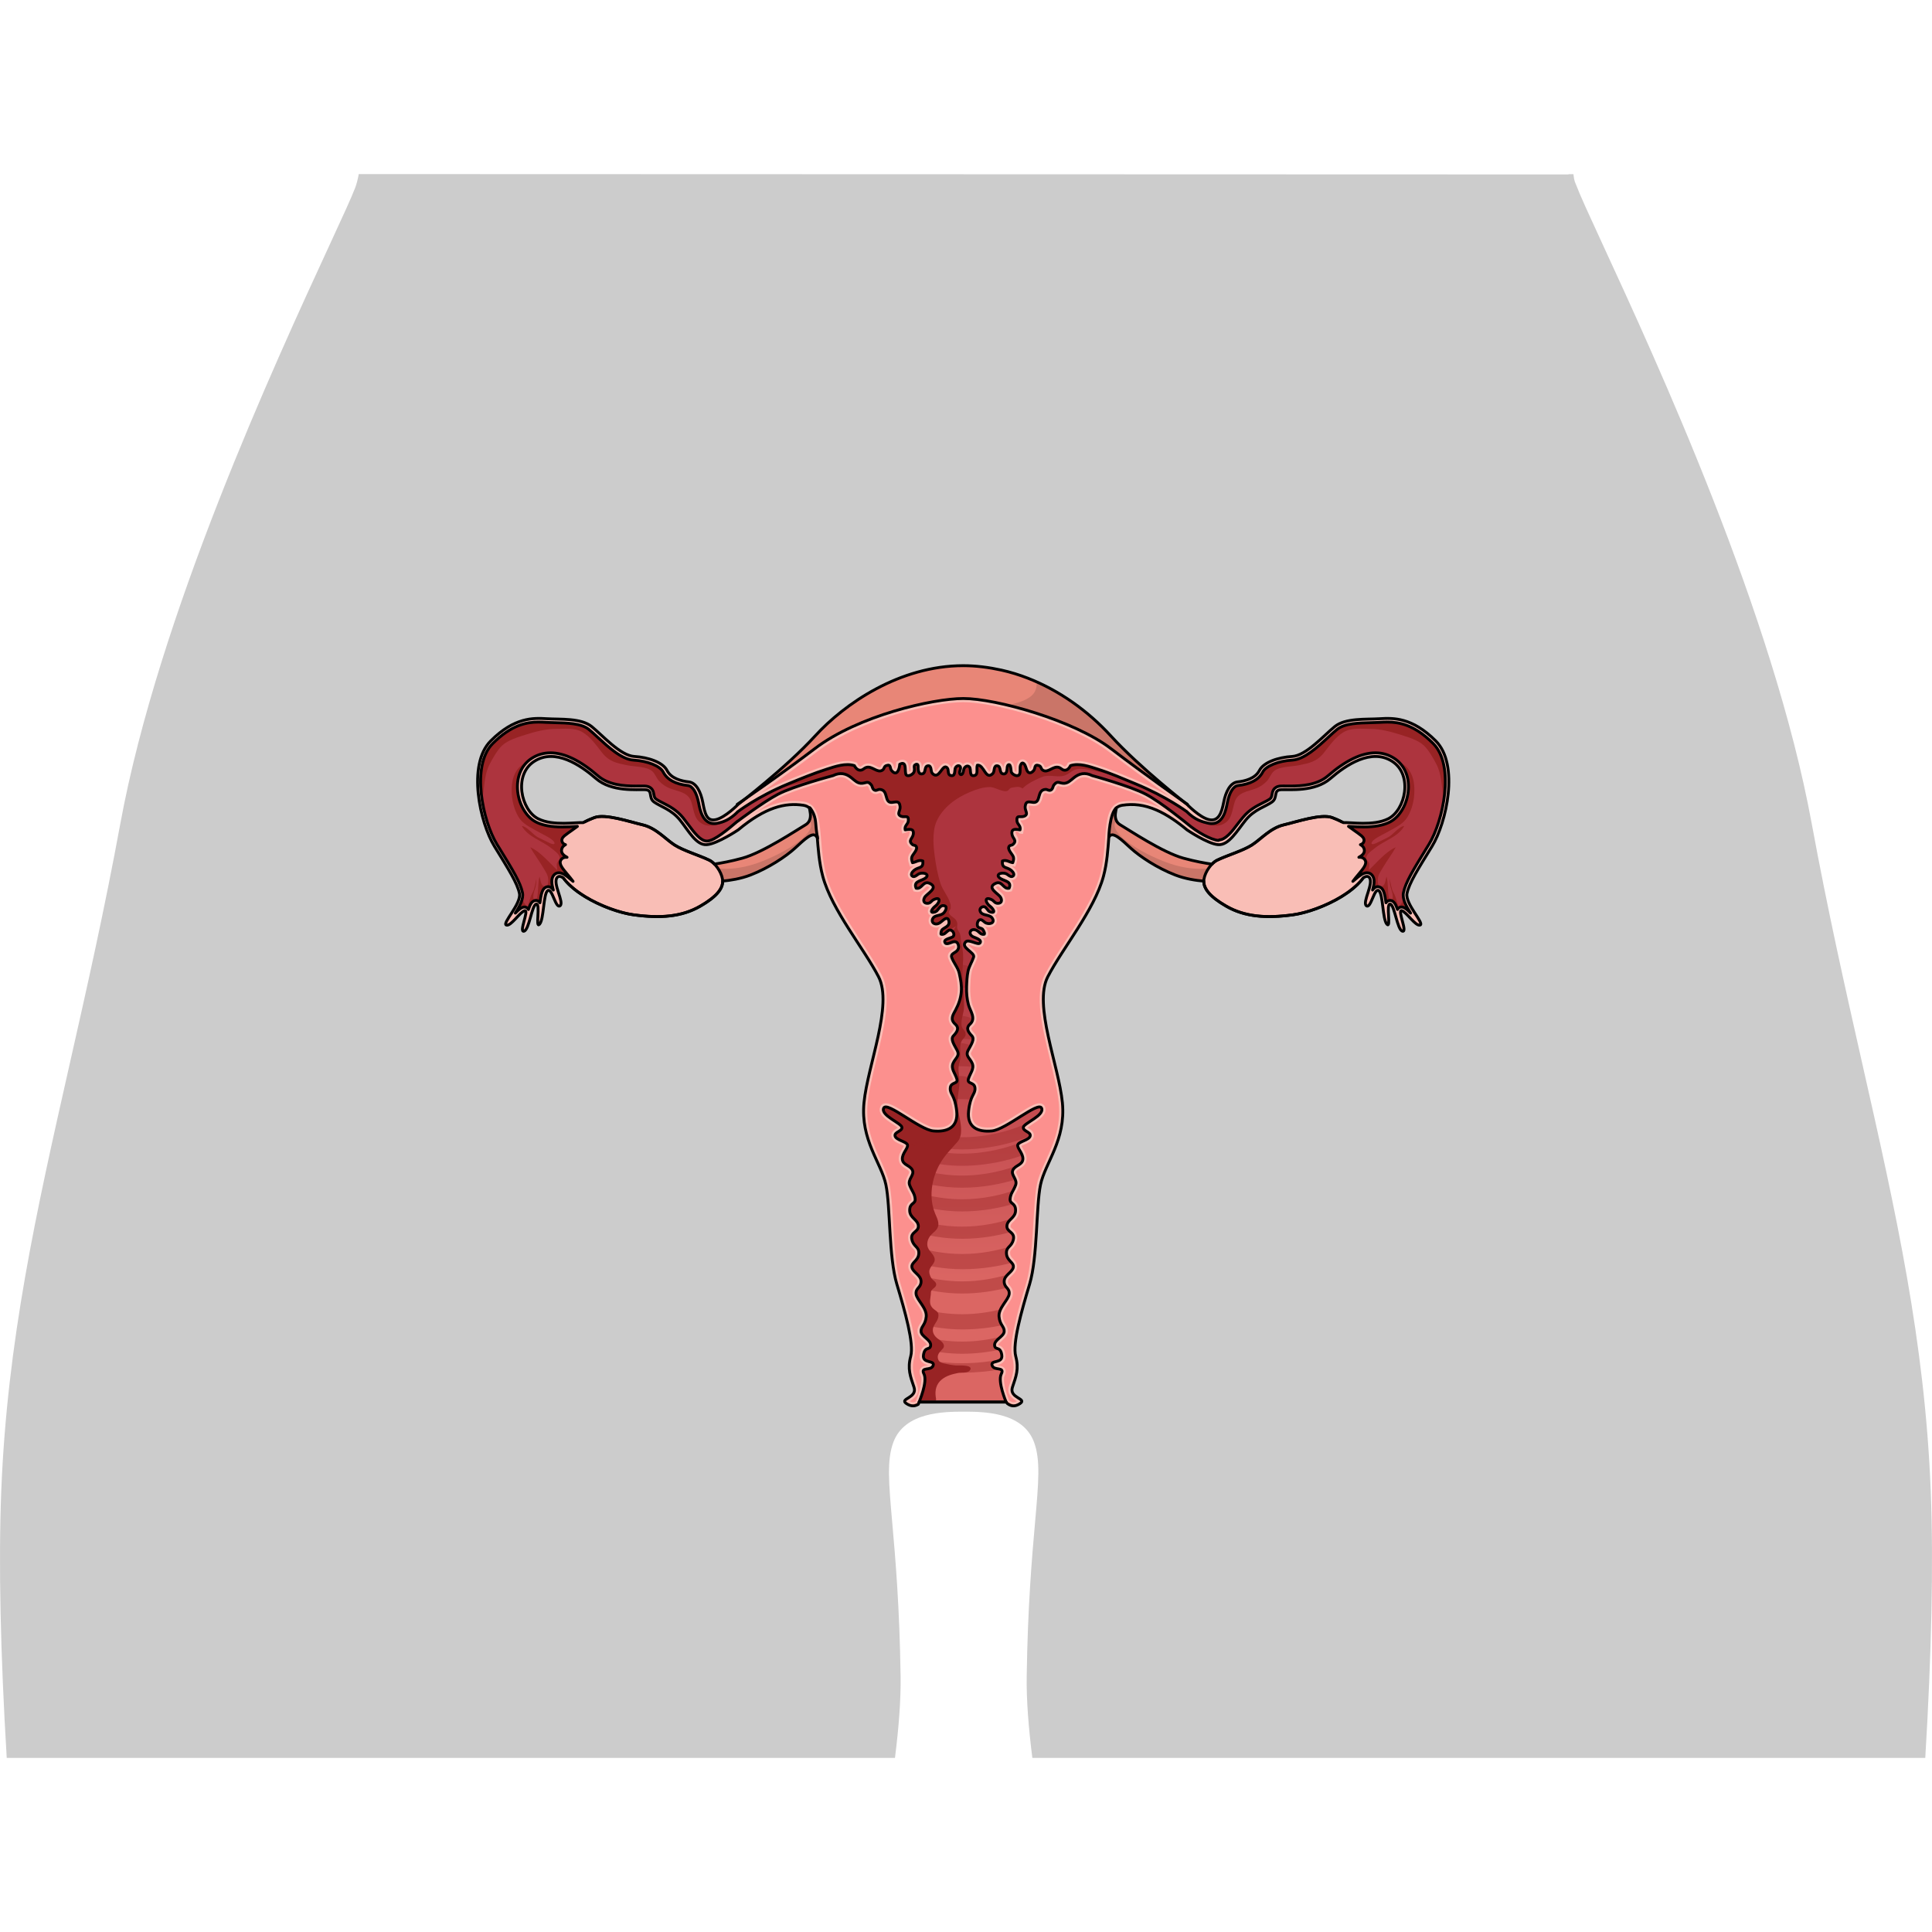 <?xml version="1.0" encoding="utf-8"?>
<!-- Created by: Science Figures, www.sciencefigures.org, Generator: Science Figures Editor -->
<svg version="1.1" id="Layer_1" xmlns="http://www.w3.org/2000/svg" xmlns:xlink="http://www.w3.org/1999/xlink" 
	 width="800px" height="800px" viewBox="0 0 506.256 415.028" enable-background="new 0 0 506.256 415.028"
	 xml:space="preserve">
<g>
	<path id="changecolor_8_" fill="#CCCCCC" d="M505.924,345.018c-1.557-39.346-9.152-73.056-17.947-111.964
		c-4.449-19.684-9.05-40.091-13.254-62.947c-10.077-54.807-40.415-120.58-54.995-152.177c-3.329-7.214-5.734-12.473-6.63-14.863
		c-0.323-0.861-0.588-1.039-0.805-3.039h-1.316c0.01,0.081,0.021,0.146,0.03,0.222c-0.01-0.051-0.021-0.099-0.03-0.149L94.01,0
		c-0.242,1.336-0.544,2.533-0.924,3.544c-0.913,2.435-3.328,7.667-6.67,14.908C71.858,50,41.563,115.646,31.515,170.289
		c-4.209,22.887-8.813,43.255-13.267,62.954C9.467,272.087,1.883,305.847,0.331,345.069c-0.757,19.191-0.191,42.959,1.434,69.959
		h213.243h16.602h2.904c1.012-8,1.564-15.244,1.475-21.396c-0.265-18.359-1.371-31.003-2.18-40.157
		c-0.938-10.627-1.455-16.534,0.297-21.198c2.974-7.951,13.401-7.978,18.412-7.978c5.009,0,15.433-0.013,18.42,7.939
		c1.74,4.654,1.224,10.489,0.285,21.093c-0.811,9.16-1.921,21.916-2.186,40.305c-0.089,6.152,0.467,13.394,1.479,21.394h233.977
		C506.117,388.028,506.682,364.229,505.924,345.018z"/>
	<g>
		<g>
			<g>
				<path fill="#E88677" d="M212.157,166.235c-0.235-0.024,1.161,2.968-1.096,4.29c-2.259,1.323-11.072,7.234-16.554,8.739
					c-5.481,1.505-9.675,1.827-9.675,1.827l1.72,4.3c0,0,5.376,0.107,10.104-1.72c4.73-1.827,9.243-4.837,11.609-6.987
					c2.365-2.15,4.892-4.758,5.778-2.916C214.044,173.769,216.157,166.641,212.157,166.235z"/>
				<path fill="#CA7568" d="M186.552,185.392l-1.353-3.383l0.758-0.562c0,0,5.211,2.014,13.76-1.374
					c8.548-3.389,14.663-8.324,12.353-10.602c-0.002-0.002-0.004-0.004-0.005-0.006c0.714-1.429-0.091-3.249,0.093-3.231
					c3.999,0.406,1.886,7.534,1.886,7.534c-0.886-1.842-3.414,0.766-5.778,2.916c-2.366,2.15-6.879,5.16-11.609,6.987
					C191.928,185.499,186.552,185.392,186.552,185.392z"/>
			</g>
			<g>
				<path fill="#E88677" d="M292.462,166.235c0.234-0.024-1.161,2.968,1.096,4.29c2.258,1.323,11.072,7.234,16.552,8.739
					c5.482,1.505,9.675,1.827,9.675,1.827l-1.72,4.3c0,0-5.375,0.107-10.104-1.72c-4.728-1.827-9.243-4.837-11.608-6.987
					c-2.366-2.15-4.892-4.758-5.779-2.916C290.575,173.769,288.462,166.641,292.462,166.235z"/>
				<path fill="#CA7568" d="M318.065,185.392l1.353-3.383l-0.758-0.562c0,0-5.211,2.014-13.76-1.374
					c-8.547-3.389-14.663-8.324-12.353-10.602c0.002-0.002,0.003-0.004,0.006-0.006c-0.713-1.429,0.091-3.249-0.092-3.231
					c-4,0.406-1.887,7.534-1.887,7.534c0.886-1.842,3.413,0.766,5.779,2.916c2.364,2.15,6.88,5.16,11.608,6.987
					C312.69,185.499,318.065,185.392,318.065,185.392z"/>
			</g>
			<path fill="#F9BEB6" d="M185.906,179.802c-2.603-1.265-6.799-2.495-9.135-3.989c-2.338-1.493-4.844-4.461-8.367-5.288
				c-3.523-0.827-9.796-2.977-12.657-1.902c-2.862,1.074-9.247,3.977-9.686,11.179c-0.442,7.202,12.878,13.329,19.923,14.295
				c7.045,0.968,12.658,0.538,17.501-2.257c4.843-2.795,6.164-5.052,5.835-7.094C188.988,182.705,187.269,180.464,185.906,179.802z"
				/>
			
				<path fill="none" stroke="#000000" stroke-width="0.75" stroke-linecap="round" stroke-linejoin="round" stroke-miterlimit="10" d="
				M185.906,179.802c-2.603-1.265-6.799-2.495-9.135-3.989c-2.338-1.493-4.844-4.461-8.367-5.288
				c-3.523-0.827-9.796-2.977-12.657-1.902c-2.862,1.074-9.247,3.977-9.686,11.179c-0.442,7.202,12.878,13.329,19.923,14.295
				c7.045,0.968,12.658,0.538,17.501-2.257c4.843-2.795,6.164-5.052,5.835-7.094C188.988,182.705,187.269,180.464,185.906,179.802z"
				/>
			<path fill="#F9BEB6" d="M318.901,179.802c2.606-1.265,6.801-2.495,9.139-3.989c2.34-1.493,4.846-4.461,8.369-5.288
				c3.524-0.827,9.8-2.977,12.665-1.902c2.863,1.074,9.25,3.977,9.69,11.179c0.441,7.202-12.884,13.329-19.93,14.295
				c-7.05,0.968-12.665,0.538-17.511-2.257c-4.846-2.795-6.167-5.052-5.837-7.094C315.817,182.705,317.537,180.464,318.901,179.802z
				"/>
			
				<path fill="none" stroke="#000000" stroke-width="0.75" stroke-linecap="round" stroke-linejoin="round" stroke-miterlimit="10" d="
				M318.901,179.802c2.606-1.265,6.801-2.495,9.139-3.989c2.34-1.493,4.846-4.461,8.369-5.288c3.524-0.827,9.8-2.977,12.665-1.902
				c2.863,1.074,9.25,3.977,9.69,11.179c0.441,7.202-12.884,13.329-19.93,14.295c-7.05,0.968-12.665,0.538-17.511-2.257
				c-4.846-2.795-6.167-5.052-5.837-7.094C315.817,182.705,317.537,180.464,318.901,179.802z"/>
			<path fill="#F9BEB6" d="M193.183,171.848c0,0-5.314,3.654-8.108,3.87c-2.795,0.215-4.704-3.655-6.961-6.449
				c-2.257-2.795-5.146-3.547-6.758-4.73c-1.612-1.182-0.156-3.117-2.306-3.224c-2.15-0.108-8.784,0.645-12.869-2.902
				c-4.084-3.547-10.733-8.062-16.215-4.514c-5.481,3.546-3.43,12.791,1.083,15.048c4.515,2.257,11.935,0.43,12.257,1.183
				c0.322,0.752-2.901,2.579-4.62,3.977c-1.719,1.397,3.227,0.322,3.763,1.182c0.538,0.86-3.87,0.538-4.192,1.827
				c-0.323,1.29,4.515,1.935,3.87,3.117c-0.644,1.182-3.653-0.967-4.192,0c-0.536,0.967,4.838,5.374,3.763,6.556
				c-1.075,1.183-4.407-3.977-5.697-2.472c-1.289,1.505,1.934,6.557,0.752,7.417c-1.181,0.86-2.042-4.729-3.224-3.977
				c-1.183,0.752-0.967,7.524-2.15,8.814c-1.183,1.289,0.323-5.482-0.86-5.267c-1.182,0.216-1.829,6.772-3.226,7.094
				c-1.396,0.323,1.398-5.589,0.216-5.374c-1.183,0.215-3.655,4.192-4.838,3.762c-1.181-0.429,3.978-5.589,3.44-8.276
				c-0.538-2.687-2.794-6.234-6.556-12.361c-3.763-6.127-7.202-21.39-0.968-27.624c6.235-6.234,11.179-6.02,14.726-5.805
				c3.546,0.215,8.92-0.215,11.716,2.042c2.794,2.257,7.524,7.632,11.178,7.847c3.654,0.215,7.474,1.505,8.574,3.655
				c1.1,2.15,3.787,2.795,5.723,3.01c1.934,0.215,3.116,2.58,3.655,5.374c0.536,2.795,0.837,5.046,3.279,4.515
				c2.472-0.538,5.743-4.007,5.743-4.007V171.848z"/>
			<path fill="#E88677" d="M291.134,147.226c-7.65-8.368-21.959-18.407-38.693-18.407c-16.733,0-31.302,10.04-38.951,18.407
				c-7.65,8.366-20.307,17.929-20.307,17.929v6.694c8.025-5.977,12.435-7.172,17.215-6.454c4.78,0.717,2.75,9.8,5.141,18.646
				c2.391,8.845,10.817,18.885,14.641,26.295c3.826,7.41-2.84,23.188-3.796,32.989c-0.957,9.8,4.554,15.776,5.749,21.514
				c1.195,5.737,0.717,18.885,2.869,26.056c2.151,7.17,4.531,15.534,3.639,18.882c-0.893,3.347-0.093,5.253,0.864,8.122
				c0.956,2.869-4.008,2.952-1.97,4.288c2.509,1.647,3.825-0.451,6.454-2.602c2.629-2.151,8.487-2.39,8.487-2.39
				s5.784,0.239,8.414,2.39c2.63,2.151,3.871,4.25,6.38,2.602c2.039-1.336-2.928-1.419-1.972-4.288
				c0.956-2.869,1.758-4.775,0.864-8.122c-0.894-3.347,1.481-11.711,3.634-18.882c2.151-7.171,1.666-20.319,2.861-26.056
				c1.196-5.738,6.689-11.713,5.733-21.514c-0.955-9.801-7.652-25.579-3.827-32.989c3.825-7.41,12.191-17.451,14.582-26.295
				c2.391-8.845,0.242-17.929,5.025-18.646c4.781-0.717,8.952,0.477,16.976,6.454v-6.694
				C311.146,165.154,298.783,155.592,291.134,147.226z"/>
			<path fill="#CA7568" d="M311.146,165.154c0,0-12.362-9.562-20.012-17.929c-4.501-4.923-11.324-10.421-19.563-14.117
				c0.158,0.768,0.067,1.592-0.378,2.462c-1.414,2.769-6.727,3.472-9.347,4.048c-3.379,0.742-7.126,2.231-2.776,5.268
				c7.515,5.245,16.886,7.815,25.321,11.188c4.863,1.944,9.565,3.752,13.665,7.02c1.599,1.274,3.281,2.476,5.036,3.572
				c1.293,0.568,2.712,1.32,4.172,2.294c1.248,0.61,2.276,1.156,3.881,1.63V165.154z"/>
			<path fill="#F9BEB6" d="M311.146,171.848c0,0,5.313,3.654,8.107,3.87c2.794,0.215,4.942-3.655,7.199-6.449
				c2.256-2.795,5.266-3.547,6.877-4.73c1.614-1.182,0.215-3.117,2.365-3.224c2.15-0.108,8.815,0.645,12.899-2.902
				c4.084-3.547,10.748-8.062,16.23-4.514c5.481,3.546,3.44,12.791-1.075,15.048s-11.932,0.43-12.254,1.183
				c-0.324,0.752,2.903,2.579,4.623,3.977c1.719,1.397-3.226,0.322-3.762,1.182c-0.539,0.86,3.869,0.538,4.19,1.827
				c0.323,1.29-4.513,1.935-3.87,3.117c0.646,1.182,3.655-0.967,4.193,0c0.538,0.967-4.836,5.374-3.762,6.556
				c1.074,1.183,4.407-3.977,5.696-2.472c1.291,1.505-1.934,6.557-0.751,7.417c1.182,0.86,2.042-4.729,3.223-3.977
				c1.183,0.752,0.966,7.524,2.15,8.814c1.182,1.289-0.323-5.482,0.86-5.267c1.182,0.216,1.827,6.772,3.225,7.094
				c1.396,0.323-1.399-5.589-0.216-5.374c1.182,0.215,3.655,4.192,4.838,3.762c1.181-0.429-3.979-5.589-3.441-8.276
				c0.538-2.687,2.794-6.234,6.557-12.361c3.762-6.127,7.201-21.39,0.968-27.624c-6.235-6.234-11.18-6.02-14.727-5.805
				c-3.547,0.215-8.921-0.215-11.717,2.042c-2.794,2.257-7.523,7.632-11.178,7.847c-3.656,0.215-7.475,1.505-8.576,3.655
				c-1.099,2.15-3.785,2.795-5.721,3.01c-1.934,0.215-3.117,2.58-3.655,5.374c-0.537,2.795-1.314,5.046-3.756,4.515
				c-2.472-0.538-5.743-4.007-5.743-4.007V171.848z"/>
			<linearGradient id="SVGID_1_" gradientUnits="userSpaceOnUse" x1="252.334" y1="326.582" x2="252.334" y2="203.284">
				<stop  offset="0.29" style="stop-color:#DB6663"/>
				<stop  offset="1" style="stop-color:#AD343E"/>
			</linearGradient>
			<path fill="url(#SVGID_1_)" d="M375.54,149.199c-4.965-4.965-9.004-5.602-11.967-5.602c-0.7,0-1.357,0.036-2.023,0.076
				c-0.728,0.044-1.516,0.062-2.348,0.08c-3.048,0.067-6.843,0.15-8.826,1.752c-0.654,0.527-1.444,1.257-2.281,2.03
				c-2.82,2.604-6.331,5.845-9.443,6.028c-3.688,0.217-6.96,1.536-7.779,3.135c-1.01,1.974-3.186,3.161-6.468,3.524
				c-1.239,0.138-2.292,1.859-2.822,4.605c-0.333,1.742-1.031,5.368-4.065,5.368c-0.282,0-0.58-0.034-0.886-0.1
				c-1.585-0.345-3.469-0.822-5.667-3.039c0,0-5.291-3.934-13.419-7.28c-3.329-1.371-6.487-2.763-9.921-3.852
				c-2.168-0.688-4.844-1.659-7.114-0.909c-0.226,0.48-0.698,1.106-1.288,1.181c-0.871,0.111-1.076-0.504-1.771-0.723
				c-1.481-0.465-2.86,1.567-4.171,0.743c-0.633-0.399-0.349-0.985-1.07-1.224c-1.274-0.425-0.863,0.728-1.338,1.294
				c-0.478,0.566-1.158,0.943-1.649,0.194c-0.369-0.565-0.47-1.748-1.074-2.093c-0.434-0.249-0.699,0.353-0.788,0.699
				c-0.15,0.589,0.15,2.034-0.403,2.427c-0.604,0.429-1.66-0.243-1.919-0.729c-0.165-0.311-0.109-2.257-0.756-2.007
				c-0.394,0.154-0.353,0.799-0.387,1.132c-0.07,0.682-0.268,1.463-1.129,1.244c-0.973-0.248-0.415-1.884-1.337-2.08
				c-1.169-0.248-0.728,1.438-1.258,1.983c-1.908,1.967-2.325-2.394-4.072-2.16c-0.323,0.797,0.331,2.441-0.738,2.702
				c-0.089,0.021-0.181,0.039-0.272,0.042c-1.196,0.034-0.524-1.721-1.085-2.303c-0.492-0.509-1.2-0.034-1.396,0.484
				c-0.154,0.404-0.174,1.228-0.575,1.481c-0.295,0.185-0.524-0.062-0.576-0.375c-0.086-0.499,0.574-1.409,0.026-1.791
				c-0.496-0.344-1.096,0.18-1.205,0.652c-0.172,0.744,0.048,2.101-1.153,1.81c-0.967-0.237-0.393-1.491-0.953-2.044
				c-1.247-1.234-2.03,3.388-3.858,1.502c-0.529-0.545-0.088-2.231-1.258-1.983c-0.92,0.196-0.364,1.832-1.337,2.08
				c-0.858,0.219-1.058-0.558-1.128-1.239c-0.029-0.282,0.057-0.867-0.083-1.105c-0.203-0.345-0.811-0.078-0.918,0.234
				c-0.085,0.251,0.035,0.683,0.023,0.955c-0.012,0.267-0.038,0.547-0.166,0.786c-0.258,0.486-1.313,1.158-1.917,0.729
				c-0.697-0.494,0.375-4.015-1.77-2.857c-0.074,1.185-0.69,3.359-2.145,1.63c-0.478-0.566-0.069-1.719-1.342-1.294
				c-0.72,0.239-0.442,0.825-1.076,1.224c-1.313,0.824-2.702-1.208-4.183-0.743c-0.695,0.218-0.925,0.833-1.794,0.723
				c-0.59-0.075-1.11-0.701-1.336-1.181c-2.269-0.75-5.037,0.221-7.204,0.909c-3.436,1.089-6.777,2.481-10.107,3.852
				c-8.128,3.347-13.386,7.41-13.386,7.41l0.002,0.052c-2.078,2.019-3.63,2.525-5.16,2.857c-0.304,0.066-0.602,0.1-0.884,0.1
				c-3.032,0-3.731-3.626-4.066-5.368c-0.528-2.746-1.583-4.467-2.821-4.605c-3.281-0.364-5.457-1.55-6.467-3.524
				c-0.819-1.599-4.09-2.918-7.78-3.135c-3.111-0.183-6.621-3.424-9.443-6.028c-0.838-0.773-1.628-1.503-2.28-2.03
				c-1.983-1.602-5.777-1.685-8.826-1.752c-0.833-0.018-1.619-0.036-2.347-0.08c-0.668-0.04-1.324-0.076-2.024-0.076
				c-2.964,0-7.002,0.637-11.968,5.602c-5.817,5.817-2.59,20.43,1.106,26.448l0.7,1.137c3.394,5.521,5.444,8.853,5.98,11.537
				c0.32,1.601-0.731,3.529-1.869,5.333c0.859-0.897,1.483-1.449,2.159-1.572c0.081-0.015,0.158-0.022,0.231-0.022
				c0.364,0,0.699,0.165,0.918,0.451c0.047,0.061,0.088,0.125,0.122,0.192c0.437-1.338,0.891-2.188,1.739-2.341
				c0.078-0.014,0.153-0.02,0.224-0.02c0.333,0,0.645,0.135,0.879,0.382c0.063,0.067,0.119,0.14,0.169,0.219
				c0.289-2.18,0.576-3.474,1.394-3.994c0.225-0.143,0.48-0.219,0.735-0.219c0.596,0,1.023,0.344,1.384,0.878
				c-0.438-1.516-0.673-2.965,0.141-3.914c0.342-0.399,0.798-0.612,1.318-0.612c1.046,0,2.062,0.862,3.137,1.775
				c0.163,0.139,0.364,0.31,0.569,0.476c-0.427-0.591-0.996-1.268-1.378-1.723c-1.434-1.706-2.381-2.834-1.822-3.842
				c0.156-0.28,0.544-0.75,1.393-0.75c0.078,0,0.155,0.004,0.234,0.011c-0.913-0.492-1.648-1.139-1.397-2.145
				c0.135-0.545,0.504-0.908,0.992-1.167c-0.428-0.12-0.739-0.346-0.889-0.77c-0.192-0.543,0.028-1.076,0.651-1.583
				c0.556-0.45,1.248-0.936,1.918-1.406c0.434-0.304,0.975-0.683,1.438-1.035c-0.207,0.011-0.431,0.024-0.666,0.038
				c-0.907,0.053-2.037,0.119-3.223,0.119c-2.938,0-5.202-0.418-6.921-1.278c-2.669-1.334-4.678-4.883-4.887-8.631
				c-0.191-3.478,1.165-6.421,3.72-8.075c1.481-0.958,3.136-1.444,4.916-1.444c3.655,0,7.849,2.032,12.464,6.039
				c2.722,2.365,6.735,2.668,9.927,2.668c0.353,0,0.685-0.004,0.989-0.007c0.264-0.002,0.508-0.005,0.73-0.005
				c0.256,0,0.483,0.004,0.675,0.013c1.949,0.098,2.189,1.467,2.318,2.204c0.1,0.576,0.178,0.915,0.57,1.204
				c0.453,0.332,1.066,0.643,1.777,1.003c1.617,0.818,3.629,1.838,5.292,3.898c0.451,0.557,0.901,1.161,1.337,1.745
				c1.597,2.142,3.249,4.356,4.92,4.356l0,0c0.049,0,0.1-0.002,0.15-0.006c1.878-0.145,5.293-2.992,7.915-5.225l0.002,0.038
				c0,0,6.454-4.9,10.518-7.052c4.064-2.152,14.463-4.901,14.463-4.901c1.871-0.934,3.413-0.572,4.814,0.565
				c0.869,0.705,1.643,1.561,2.834,1.444c1.15-0.114,1.463-0.681,2.365,0.408c0.337,0.408,0.259,1.124,0.864,1.389
				c0.495,0.218,0.899-0.208,1.315-0.194c2.447,0.088,1.105,3.535,3.203,3.412c0.971-0.056,2.006-0.627,2.178,1.102
				c0.109,1.095-1.002,1.967,0.235,2.51c0.958,0.42,2.061-0.5,1.92,1.195c-0.084,1.003-1.071,1.246-0.824,2.373
				c1.09-0.138,2.306-0.451,2.134,1.093c-0.137,1.224-1.496,1.662-0.241,2.755c0.357,0.31,0.895,0.064,1.079,0.708
				c0.128,0.452-0.263,1.056-0.511,1.414c-0.692,0.996-1.023,1.252-0.549,2.635c0.932-0.123,1.652-0.856,2.713-0.439
				c0.179,2.118-1.115,1.427-2.35,2.489c-0.474,0.407-1.022,1.223-0.262,1.56c0.534,0.236,1.228-0.56,1.673-0.723
				c1.402-0.516,3.133,0.395,1.195,1.405c-1.077,0.559-2.732,0.734-2.01,2.399c1.54,0.374,1.784-2.096,3.564-1.264
				c2.483,1.162-0.791,2.682-1.344,3.676c-0.44,0.793-0.26,1.559,0.746,1.554c0.827-0.004,0.979-0.672,1.673-0.989
				c1.999-0.913,1.53,0.899,0.365,1.739c-0.708,0.512-1.787,2.041-0.03,1.497c0.797-0.246,1.156-1.638,2.053-1.653
				c1.333-0.021,0.82,1.272,0.214,1.919c-0.717,0.767-2.215,0.544-2.757,1.279c-0.486,0.659-0.312,1.458,0.553,1.601
				c0.884,0.146,1.542-0.599,2.169-1.085c0.691-0.534,1.28-0.549,1.404,0.501c0.107,0.921-0.548,1.258-1.234,1.684
				c-0.265,0.167-0.551,0.331-0.708,0.616c-0.061,0.11-0.288,0.965-0.098,1c0.885,0.165,1.222-0.55,1.868-0.971
				c0.903-0.59,1.881,0.858,1.247,1.565c-0.369,0.413-2.863,0.663-2.039,1.704c0.371,0.47,1.583-0.186,2.002-0.3
				c0.772-0.212,1.252,0.112,1.436,0.924c0.15,0.662-0.108,1.241-0.645,1.641c-0.451,0.335-1.393,0.666-1.137,1.433
				c0.505,1.519,1.666,2.667,2.007,4.264c0.348,1.635,0.663,3.105,0.525,4.796c-0.138,1.682-0.684,3.276-1.476,4.757
				c-0.743,1.388-1.534,2.462-0.098,3.753c1.195,1.076,0.358,2.151-0.478,3.031c-0.837,0.88,0.119,2.229,0.944,3.782
				c0.824,1.554-0.466,2.032-1.065,3.466c-0.597,1.435,0.599,2.629,1.009,4.064c0.411,1.434-1.607,0.717-1.726,2.39
				c-0.12,1.672,1.195,1.672,1.673,5.977c0.479,4.302-2.39,5.616-6.108,5.259c-3.721-0.359-12.18-7.888-13.017-5.977
				c-0.836,1.912,4.662,3.945,4.781,5.02c0.12,1.076-2.032,1.196-1.793,2.271c0.239,1.076,2.869,1.435,3.228,2.272
				c0.358,0.836-1.435,2.269-1.315,3.824c0.12,1.554,2.031,1.554,2.629,2.869c0.598,1.314-1.314,2.39-0.717,3.944
				c0.597,1.554,1.315,2.152,1.434,3.585c0.12,1.434-1.434,0.956-1.434,2.989c0,2.032,2.152,2.389,2.272,4.063
				c0.119,1.674-2.153,1.553-1.694,3.586c0.457,2.031,1.933,1.793,1.813,3.705c-0.119,1.913-2.032,2.271-1.793,3.587
				c0.24,1.314,2.391,2.03,2.391,3.705c0,1.673-1.434,1.673-1.316,3.226c0.12,1.554,2.869,3.705,2.666,5.977
				c-0.204,2.271-1.469,2.629-1.35,3.944c0.12,1.314,2.63,2.151,2.511,3.586c-0.12,1.434-1.498,0.103-1.877,2.505
				c-0.38,2.404,3.034,1.265,2.528,2.783c-0.506,1.518-3.415-0.003-2.403,2.022c1.013,2.023-1.273,7.15-1.273,7.15h22.802
				c0,0-2.284-5.127-1.273-7.15c1.012-2.025-1.896-0.632-2.402-2.149c-0.506-1.518,2.909-0.316,2.53-2.719
				c-0.381-2.404-1.758-1.039-1.878-2.473c-0.12-1.436,2.391-2.255,2.51-3.57c0.119-1.314-1.146-1.666-1.349-3.938
				c-0.204-2.27,2.545-4.417,2.664-5.971c0.119-1.554-1.315-1.552-1.315-3.224c0-1.674,2.152-2.39,2.391-3.705
				c0.238-1.315-1.675-1.672-1.794-3.584c-0.119-1.913,1.357-1.675,1.814-3.706c0.457-2.033-1.814-1.912-1.695-3.586
				c0.121-1.674,2.272-2.031,2.272-4.063c0-2.033-1.554-1.555-1.435-2.989c0.12-1.433,0.838-2.031,1.435-3.585
				c0.597-1.554-1.315-2.63-0.716-3.944c0.596-1.315,2.509-1.315,2.628-2.869c0.121-1.555-1.672-2.988-1.315-3.824
				c0.36-0.837,2.99-1.196,3.229-2.272c0.237-1.075-1.914-1.195-1.793-2.271c0.118-1.075,5.616-3.108,4.78-5.02
				c-0.837-1.911-9.296,5.618-13.015,5.977c-3.718,0.357-6.587-0.957-6.109-5.259c0.479-4.305,1.793-4.305,1.673-5.977
				c-0.118-1.673-2.137-0.956-1.726-2.39c0.411-1.435,1.607-2.629,1.009-4.064c-0.597-1.434-1.888-1.912-1.063-3.466
				c0.825-1.553,1.78-2.902,0.944-3.782c-0.836-0.88-1.672-1.955-0.477-3.031c1.679-1.511,0.049-3.446-0.396-5.099
				c-0.415-1.538-0.543-3.129-0.488-4.719c0.048-1.365,0.099-2.745,0.384-4.087c0.284-1.334,1.032-2.394,1.455-3.665
				c0.419-1.254-3.623-2.53-2.042-4.03c0.789-0.748,3.208,0.955,3.699,0.333c0.672-0.851-1.255-1.383-1.736-1.612
				c-1.625-0.774-0.672-2.472,0.839-1.723c0.703,0.35,1.062,1.208,1.973,1.038c0.395-0.074-0.257-1.21-0.379-1.326
				c-0.327-0.312-0.932-0.317-1.186-0.589c-0.363-0.392-0.209-1.363,0.165-1.702c0.627-0.566,1.129,0.136,1.614,0.488
				c0.998,0.729,2.92,0.234,1.871-1.188c-0.727-0.986-2.794-0.418-3.139-1.868c-0.144-0.611,0.507-1.157,1.115-1.027
				c0.658,0.141,0.842,1.135,1.534,1.349c1.758,0.544,0.679-0.985-0.029-1.497c-1.165-0.84-1.634-2.652,0.364-1.739
				c0.693,0.317,0.846,0.985,1.673,0.989c1.007,0.005,1.186-0.761,0.746-1.554c-0.552-0.994-3.827-2.514-1.344-3.676
				c1.781-0.831,2.026,1.639,3.565,1.264c0.72-1.665-0.933-1.839-2.012-2.399c-1.936-1.009-0.206-1.921,1.196-1.405
				c0.444,0.163,1.139,0.959,1.674,0.723c0.759-0.337,0.211-1.153-0.263-1.56c-1.237-1.062-2.528-0.371-2.349-2.489
				c1.059-0.418,1.779,0.316,2.711,0.439c0.477-1.382,0.143-1.639-0.547-2.635c-0.249-0.358-0.639-0.962-0.511-1.414
				c0.184-0.644,0.723-0.398,1.079-0.708c1.255-1.094-0.103-1.532-0.241-2.755c-0.172-1.544,1.043-1.231,2.134-1.093
				c0.248-1.127-0.741-1.37-0.824-2.373c-0.143-1.695,0.96-0.775,1.918-1.195c1.239-0.543,0.127-1.416,0.237-2.51
				c0.171-1.729,1.205-1.159,2.178-1.102c2.096,0.122,0.754-3.325,3.202-3.412c0.417-0.015,0.821,0.412,1.315,0.194
				c0.607-0.266,0.527-0.982,0.864-1.389c0.902-1.09,1.216-0.522,2.363-0.408c1.194,0.117,1.966-0.739,2.837-1.444
				c1.401-1.137,2.941-1.499,4.813-0.565c0,0,10.03,2.749,14.094,4.901c4.063,2.152,10.771,7.679,10.771,7.679
				c2.636,2.247,6.3,4.417,8.207,4.563c0.051,0.004,0.1,0.009,0.15,0.009l0,0c1.671,0,3.323-2.218,4.921-4.359
				c0.435-0.583,0.885-1.189,1.336-1.747c1.664-2.06,3.675-3.08,5.292-3.899c0.711-0.359,1.324-0.67,1.777-1.003
				c0.393-0.288,0.469-0.628,0.57-1.204c0.129-0.737,0.368-2.107,2.318-2.204c0.194-0.009,0.421-0.013,0.676-0.013
				c0.22,0,0.466,0.002,0.73,0.005c0.304,0.003,0.637,0.007,0.988,0.007c3.193,0,7.205-0.304,9.928-2.669
				c4.615-4.007,8.808-6.039,12.462-6.039c1.781,0,3.436,0.486,4.917,1.444c2.556,1.654,3.911,4.597,3.718,8.075
				c-0.208,3.748-2.216,7.297-4.885,8.631c-1.719,0.86-3.983,1.278-6.922,1.278c-1.186,0-2.314-0.066-3.222-0.119
				c-0.236-0.014-0.458-0.027-0.668-0.038c0.463,0.351,1.005,0.731,1.438,1.035c0.67,0.47,1.365,0.956,1.919,1.406
				c0.623,0.507,0.841,1.04,0.65,1.583c-0.15,0.424-0.461,0.649-0.887,0.77c0.487,0.259,0.855,0.623,0.992,1.167
				c0.25,1.006-0.483,1.653-1.396,2.145c0.078-0.007,0.155-0.011,0.233-0.011c0.85,0,1.237,0.47,1.393,0.75
				c0.56,1.008-0.387,2.136-1.822,3.842c-0.382,0.455-0.952,1.132-1.379,1.723c0.206-0.166,0.407-0.337,0.57-0.476
				c1.077-0.912,2.092-1.775,3.137-1.775c0.52,0,0.976,0.212,1.32,0.612c0.813,0.95,0.58,2.398,0.141,3.914
				c0.36-0.534,0.788-0.878,1.384-0.878c0.255,0,0.509,0.076,0.734,0.219c0.818,0.52,1.105,1.814,1.395,3.994
				c0.049-0.08,0.107-0.153,0.169-0.219c0.234-0.246,0.547-0.382,0.878-0.382c0.074,0,0.148,0.006,0.226,0.02
				c0.846,0.154,1.301,1.003,1.737,2.341c0.034-0.067,0.075-0.131,0.123-0.192c0.219-0.286,0.553-0.451,0.918-0.451
				c0.072,0,0.149,0.007,0.23,0.022c0.677,0.123,1.3,0.675,2.158,1.572c-1.139-1.804-2.189-3.731-1.869-5.333
				c0.538-2.684,2.587-6.017,5.981-11.537l0.698-1.137C378.131,169.629,381.357,155.016,375.54,149.199z"/>
			<linearGradient id="SVGID_2_" gradientUnits="userSpaceOnUse" x1="252.334" y1="326.582" x2="252.334" y2="203.284">
				<stop  offset="0.29" style="stop-color:#DB6663"/>
				<stop  offset="1" style="stop-color:#AD343E"/>
			</linearGradient>
			<path fill="url(#SVGID_2_)" d="M375.54,149.199c-4.965-4.965-9.004-5.602-11.967-5.602c-0.7,0-1.357,0.036-2.023,0.076
				c-0.728,0.044-1.516,0.062-2.348,0.08c-3.048,0.067-6.843,0.15-8.826,1.752c-0.654,0.527-1.444,1.257-2.281,2.03
				c-2.82,2.604-6.331,5.845-9.443,6.028c-3.688,0.217-6.96,1.536-7.779,3.135c-1.01,1.974-3.186,3.161-6.468,3.524
				c-1.239,0.138-2.292,1.859-2.822,4.605c-0.333,1.742-1.031,5.368-4.065,5.368c-0.282,0-0.58-0.034-0.886-0.1
				c-1.585-0.345-3.469-0.822-5.667-3.039c0,0-5.291-3.934-13.419-7.28c-3.329-1.371-6.487-2.763-9.921-3.852
				c-2.168-0.688-4.844-1.659-7.114-0.909c-0.226,0.48-0.698,1.106-1.288,1.181c-0.871,0.111-1.076-0.504-1.771-0.723
				c-1.481-0.465-2.86,1.567-4.171,0.743c-0.633-0.399-0.349-0.985-1.07-1.224c-1.274-0.425-0.863,0.728-1.338,1.294
				c-0.478,0.566-1.158,0.943-1.649,0.194c-0.369-0.565-0.47-1.748-1.074-2.093c-0.434-0.249-0.699,0.353-0.788,0.699
				c-0.15,0.589,0.15,2.034-0.403,2.427c-0.604,0.429-1.66-0.243-1.919-0.729c-0.165-0.311-0.109-2.257-0.756-2.007
				c-0.394,0.154-0.353,0.799-0.387,1.132c-0.07,0.682-0.268,1.463-1.129,1.244c-0.973-0.248-0.415-1.884-1.337-2.08
				c-1.169-0.248-0.728,1.438-1.258,1.983c-1.908,1.967-2.325-2.394-4.072-2.16c-0.323,0.797,0.331,2.441-0.738,2.702
				c-0.089,0.021-0.181,0.039-0.272,0.042c-1.196,0.034-0.524-1.721-1.085-2.303c-0.492-0.509-1.2-0.034-1.396,0.484
				c-0.154,0.404-0.174,1.228-0.575,1.481c-0.295,0.185-0.524-0.062-0.576-0.375c-0.086-0.499,0.574-1.409,0.026-1.791
				c-0.496-0.344-1.096,0.18-1.205,0.652c-0.172,0.744,0.048,2.101-1.153,1.81c-0.967-0.237-0.393-1.491-0.953-2.044
				c-1.247-1.234-2.03,3.388-3.858,1.502c-0.529-0.545-0.088-2.231-1.258-1.983c-0.92,0.196-0.364,1.832-1.337,2.08
				c-0.858,0.219-1.058-0.558-1.128-1.239c-0.029-0.282,0.057-0.867-0.083-1.105c-0.203-0.345-0.811-0.078-0.918,0.234
				c-0.085,0.251,0.035,0.683,0.023,0.955c-0.012,0.267-0.038,0.547-0.166,0.786c-0.258,0.486-1.313,1.158-1.917,0.729
				c-0.697-0.494,0.375-4.015-1.77-2.857c-0.074,1.185-0.69,3.359-2.145,1.63c-0.478-0.566-0.069-1.719-1.342-1.294
				c-0.72,0.239-0.442,0.825-1.076,1.224c-1.313,0.824-2.702-1.208-4.183-0.743c-0.695,0.218-0.925,0.833-1.794,0.723
				c-0.59-0.075-1.11-0.701-1.336-1.181c-2.269-0.75-5.037,0.221-7.204,0.909c-3.436,1.089-6.777,2.481-10.107,3.852
				c-8.128,3.347-13.386,7.41-13.386,7.41l0.002,0.052c-2.078,2.019-3.63,2.525-5.16,2.857c-0.304,0.066-0.602,0.1-0.884,0.1
				c-3.032,0-3.731-3.626-4.066-5.368c-0.528-2.746-1.583-4.467-2.821-4.605c-3.281-0.364-5.457-1.55-6.467-3.524
				c-0.819-1.599-4.09-2.918-7.78-3.135c-3.111-0.183-6.621-3.424-9.443-6.028c-0.838-0.773-1.628-1.503-2.28-2.03
				c-1.983-1.602-5.777-1.685-8.826-1.752c-0.833-0.018-1.619-0.036-2.347-0.08c-0.668-0.04-1.324-0.076-2.024-0.076
				c-2.964,0-7.002,0.637-11.968,5.602c-5.817,5.817-2.59,20.43,1.106,26.448l0.7,1.137c3.394,5.521,5.444,8.853,5.98,11.537
				c0.32,1.601-0.731,3.529-1.869,5.333c0.859-0.897,1.483-1.449,2.159-1.572c0.081-0.015,0.158-0.022,0.231-0.022
				c0.364,0,0.699,0.165,0.918,0.451c0.047,0.061,0.088,0.125,0.122,0.192c0.437-1.338,0.891-2.188,1.739-2.341
				c0.078-0.014,0.153-0.02,0.224-0.02c0.333,0,0.645,0.135,0.879,0.382c0.063,0.067,0.119,0.14,0.169,0.219
				c0.289-2.18,0.576-3.474,1.394-3.994c0.225-0.143,0.48-0.219,0.735-0.219c0.596,0,1.023,0.344,1.384,0.878
				c-0.438-1.516-0.673-2.965,0.141-3.914c0.342-0.399,0.798-0.612,1.318-0.612c1.046,0,2.062,0.862,3.137,1.775
				c0.163,0.139,0.364,0.31,0.569,0.476c-0.427-0.591-0.996-1.268-1.378-1.723c-1.434-1.706-2.381-2.834-1.822-3.842
				c0.156-0.28,0.544-0.75,1.393-0.75c0.078,0,0.155,0.004,0.234,0.011c-0.913-0.492-1.648-1.139-1.397-2.145
				c0.135-0.545,0.504-0.908,0.992-1.167c-0.428-0.12-0.739-0.346-0.889-0.77c-0.192-0.543,0.028-1.076,0.651-1.583
				c0.556-0.45,1.248-0.936,1.918-1.406c0.434-0.304,0.975-0.683,1.438-1.035c-0.207,0.011-0.431,0.024-0.666,0.038
				c-0.907,0.053-2.037,0.119-3.223,0.119c-2.938,0-5.202-0.418-6.921-1.278c-2.669-1.334-4.678-4.883-4.887-8.631
				c-0.191-3.478,1.165-6.421,3.72-8.075c1.481-0.958,3.136-1.444,4.916-1.444c3.655,0,7.849,2.032,12.464,6.039
				c2.722,2.365,6.735,2.668,9.927,2.668c0.353,0,0.685-0.004,0.989-0.007c0.264-0.002,0.508-0.005,0.73-0.005
				c0.256,0,0.483,0.004,0.675,0.013c1.949,0.098,2.189,1.467,2.318,2.204c0.1,0.576,0.178,0.915,0.57,1.204
				c0.453,0.332,1.066,0.643,1.777,1.003c1.617,0.818,3.629,1.838,5.292,3.898c0.451,0.557,0.901,1.161,1.337,1.745
				c1.597,2.142,3.249,4.356,4.92,4.356l0,0c0.049,0,0.1-0.002,0.15-0.006c1.878-0.145,5.293-2.992,7.915-5.225l0.002,0.038
				c0,0,6.454-4.9,10.518-7.052c4.064-2.152,14.463-4.901,14.463-4.901c1.871-0.934,3.413-0.572,4.814,0.565
				c0.869,0.705,1.643,1.561,2.834,1.444c1.15-0.114,1.463-0.681,2.365,0.408c0.337,0.408,0.259,1.124,0.864,1.389
				c0.495,0.218,0.899-0.208,1.315-0.194c2.447,0.088,1.105,3.535,3.203,3.412c0.971-0.056,2.006-0.627,2.178,1.102
				c0.109,1.095-1.002,1.967,0.235,2.51c0.958,0.42,2.061-0.5,1.92,1.195c-0.084,1.003-1.071,1.246-0.824,2.373
				c1.09-0.138,2.306-0.451,2.134,1.093c-0.137,1.224-1.496,1.662-0.241,2.755c0.357,0.31,0.895,0.064,1.079,0.708
				c0.128,0.452-0.263,1.056-0.511,1.414c-0.692,0.996-1.023,1.252-0.549,2.635c0.932-0.123,1.652-0.856,2.713-0.439
				c0.179,2.118-1.115,1.427-2.35,2.489c-0.474,0.407-1.022,1.223-0.262,1.56c0.534,0.236,1.228-0.56,1.673-0.723
				c1.402-0.516,3.133,0.395,1.195,1.405c-1.077,0.559-2.732,0.734-2.01,2.399c1.54,0.374,1.784-2.096,3.564-1.264
				c2.483,1.162-0.791,2.682-1.344,3.676c-0.44,0.793-0.26,1.559,0.746,1.554c0.827-0.004,0.979-0.672,1.673-0.989
				c1.999-0.913,1.53,0.899,0.365,1.739c-0.708,0.512-1.787,2.041-0.03,1.497c0.797-0.246,1.156-1.638,2.053-1.653
				c1.333-0.021,0.82,1.272,0.214,1.919c-0.717,0.767-2.215,0.544-2.757,1.279c-0.486,0.659-0.312,1.458,0.553,1.601
				c0.884,0.146,1.542-0.599,2.169-1.085c0.691-0.534,1.28-0.549,1.404,0.501c0.107,0.921-0.548,1.258-1.234,1.684
				c-0.265,0.167-0.551,0.331-0.708,0.616c-0.061,0.11-0.288,0.965-0.098,1c0.885,0.165,1.222-0.55,1.868-0.971
				c0.903-0.59,1.881,0.858,1.247,1.565c-0.369,0.413-2.863,0.663-2.039,1.704c0.371,0.47,1.583-0.186,2.002-0.3
				c0.772-0.212,1.252,0.112,1.436,0.924c0.15,0.662-0.108,1.241-0.645,1.641c-0.451,0.335-1.393,0.666-1.137,1.433
				c0.505,1.519,1.666,2.667,2.007,4.264c0.348,1.635,0.663,3.105,0.525,4.796c-0.138,1.682-0.684,3.276-1.476,4.757
				c-0.743,1.388-1.534,2.462-0.098,3.753c1.195,1.076,0.358,2.151-0.478,3.031c-0.837,0.88,0.119,2.229,0.944,3.782
				c0.824,1.554-0.466,2.032-1.065,3.466c-0.597,1.435,0.599,2.629,1.009,4.064c0.411,1.434-1.607,0.717-1.726,2.39
				c-0.12,1.672,1.195,1.672,1.673,5.977c0.479,4.302-2.39,5.616-6.108,5.259c-3.721-0.359-12.18-7.888-13.017-5.977
				c-0.836,1.912,4.662,3.945,4.781,5.02c0.12,1.076-2.032,1.196-1.793,2.271c0.239,1.076,2.869,1.435,3.228,2.272
				c0.358,0.836-1.435,2.269-1.315,3.824c0.12,1.554,2.031,1.554,2.629,2.869c0.598,1.314-1.314,2.39-0.717,3.944
				c0.597,1.554,1.315,2.152,1.434,3.585c0.12,1.434-1.434,0.956-1.434,2.989c0,2.032,2.152,2.389,2.272,4.063
				c0.119,1.674-2.153,1.553-1.694,3.586c0.457,2.031,1.933,1.793,1.813,3.705c-0.119,1.913-2.032,2.271-1.793,3.587
				c0.24,1.314,2.391,2.03,2.391,3.705c0,1.673-1.434,1.673-1.316,3.226c0.12,1.554,2.869,3.705,2.666,5.977
				c-0.204,2.271-1.469,2.629-1.35,3.944c0.12,1.314,2.63,2.151,2.511,3.586c-0.12,1.434-1.498,0.103-1.877,2.505
				c-0.38,2.404,3.034,1.265,2.528,2.783c-0.506,1.518-3.415-0.003-2.403,2.022c1.013,2.023-1.273,7.15-1.273,7.15h22.802
				c0,0-2.284-5.127-1.273-7.15c1.012-2.025-1.896-0.632-2.402-2.149c-0.506-1.518,2.909-0.316,2.53-2.719
				c-0.381-2.404-1.758-1.039-1.878-2.473c-0.12-1.436,2.391-2.255,2.51-3.57c0.119-1.314-1.146-1.666-1.349-3.938
				c-0.204-2.27,2.545-4.417,2.664-5.971c0.119-1.554-1.315-1.552-1.315-3.224c0-1.674,2.152-2.39,2.391-3.705
				c0.238-1.315-1.675-1.672-1.794-3.584c-0.119-1.913,1.357-1.675,1.814-3.706c0.457-2.033-1.814-1.912-1.695-3.586
				c0.121-1.674,2.272-2.031,2.272-4.063c0-2.033-1.554-1.555-1.435-2.989c0.12-1.433,0.838-2.031,1.435-3.585
				c0.597-1.554-1.315-2.63-0.716-3.944c0.596-1.315,2.509-1.315,2.628-2.869c0.121-1.555-1.672-2.988-1.315-3.824
				c0.36-0.837,2.99-1.196,3.229-2.272c0.237-1.075-1.914-1.195-1.793-2.271c0.118-1.075,5.616-3.108,4.78-5.02
				c-0.837-1.911-9.296,5.618-13.015,5.977c-3.718,0.357-6.587-0.957-6.109-5.259c0.479-4.305,1.793-4.305,1.673-5.977
				c-0.118-1.673-2.137-0.956-1.726-2.39c0.411-1.435,1.607-2.629,1.009-4.064c-0.597-1.434-1.888-1.912-1.063-3.466
				c0.825-1.553,1.78-2.902,0.944-3.782c-0.836-0.88-1.672-1.955-0.477-3.031c1.679-1.511,0.049-3.446-0.396-5.099
				c-0.415-1.538-0.543-3.129-0.488-4.719c0.048-1.365,0.099-2.745,0.384-4.087c0.284-1.334,1.032-2.394,1.455-3.665
				c0.419-1.254-3.623-2.53-2.042-4.03c0.789-0.748,3.208,0.955,3.699,0.333c0.672-0.851-1.255-1.383-1.736-1.612
				c-1.625-0.774-0.672-2.472,0.839-1.723c0.703,0.35,1.062,1.208,1.973,1.038c0.395-0.074-0.257-1.21-0.379-1.326
				c-0.327-0.312-0.932-0.317-1.186-0.589c-0.363-0.392-0.209-1.363,0.165-1.702c0.627-0.566,1.129,0.136,1.614,0.488
				c0.998,0.729,2.92,0.234,1.871-1.188c-0.727-0.986-2.794-0.418-3.139-1.868c-0.144-0.611,0.507-1.157,1.115-1.027
				c0.658,0.141,0.842,1.135,1.534,1.349c1.758,0.544,0.679-0.985-0.029-1.497c-1.165-0.84-1.634-2.652,0.364-1.739
				c0.693,0.317,0.846,0.985,1.673,0.989c1.007,0.005,1.186-0.761,0.746-1.554c-0.552-0.994-3.827-2.514-1.344-3.676
				c1.781-0.831,2.026,1.639,3.565,1.264c0.72-1.665-0.933-1.839-2.012-2.399c-1.936-1.009-0.206-1.921,1.196-1.405
				c0.444,0.163,1.139,0.959,1.674,0.723c0.759-0.337,0.211-1.153-0.263-1.56c-1.237-1.062-2.528-0.371-2.349-2.489
				c1.059-0.418,1.779,0.316,2.711,0.439c0.477-1.382,0.143-1.639-0.547-2.635c-0.249-0.358-0.639-0.962-0.511-1.414
				c0.184-0.644,0.723-0.398,1.079-0.708c1.255-1.094-0.103-1.532-0.241-2.755c-0.172-1.544,1.043-1.231,2.134-1.093
				c0.248-1.127-0.741-1.37-0.824-2.373c-0.143-1.695,0.96-0.775,1.918-1.195c1.239-0.543,0.127-1.416,0.237-2.51
				c0.171-1.729,1.205-1.159,2.178-1.102c2.096,0.122,0.754-3.325,3.202-3.412c0.417-0.015,0.821,0.412,1.315,0.194
				c0.607-0.266,0.527-0.982,0.864-1.389c0.902-1.09,1.216-0.522,2.363-0.408c1.194,0.117,1.966-0.739,2.837-1.444
				c1.401-1.137,2.941-1.499,4.813-0.565c0,0,10.03,2.749,14.094,4.901c4.063,2.152,10.771,7.679,10.771,7.679
				c2.636,2.247,6.3,4.417,8.207,4.563c0.051,0.004,0.1,0.009,0.15,0.009l0,0c1.671,0,3.323-2.218,4.921-4.359
				c0.435-0.583,0.885-1.189,1.336-1.747c1.664-2.06,3.675-3.08,5.292-3.899c0.711-0.359,1.324-0.67,1.777-1.003
				c0.393-0.288,0.469-0.628,0.57-1.204c0.129-0.737,0.368-2.107,2.318-2.204c0.194-0.009,0.421-0.013,0.676-0.013
				c0.22,0,0.466,0.002,0.73,0.005c0.304,0.003,0.637,0.007,0.988,0.007c3.193,0,7.205-0.304,9.928-2.669
				c4.615-4.007,8.808-6.039,12.462-6.039c1.781,0,3.436,0.486,4.917,1.444c2.556,1.654,3.911,4.597,3.718,8.075
				c-0.208,3.748-2.216,7.297-4.885,8.631c-1.719,0.86-3.983,1.278-6.922,1.278c-1.186,0-2.314-0.066-3.222-0.119
				c-0.236-0.014-0.458-0.027-0.668-0.038c0.463,0.351,1.005,0.731,1.438,1.035c0.67,0.47,1.365,0.956,1.919,1.406
				c0.623,0.507,0.841,1.04,0.65,1.583c-0.15,0.424-0.461,0.649-0.887,0.77c0.487,0.259,0.855,0.623,0.992,1.167
				c0.25,1.006-0.483,1.653-1.396,2.145c0.078-0.007,0.155-0.011,0.233-0.011c0.85,0,1.237,0.47,1.393,0.75
				c0.56,1.008-0.387,2.136-1.822,3.842c-0.382,0.455-0.952,1.132-1.379,1.723c0.206-0.166,0.407-0.337,0.57-0.476
				c1.077-0.912,2.092-1.775,3.137-1.775c0.52,0,0.976,0.212,1.32,0.612c0.813,0.95,0.58,2.398,0.141,3.914
				c0.36-0.534,0.788-0.878,1.384-0.878c0.255,0,0.509,0.076,0.734,0.219c0.818,0.52,1.105,1.814,1.395,3.994
				c0.049-0.08,0.107-0.153,0.169-0.219c0.234-0.246,0.547-0.382,0.878-0.382c0.074,0,0.148,0.006,0.226,0.02
				c0.846,0.154,1.301,1.003,1.737,2.341c0.034-0.067,0.075-0.131,0.123-0.192c0.219-0.286,0.553-0.451,0.918-0.451
				c0.072,0,0.149,0.007,0.23,0.022c0.677,0.123,1.3,0.675,2.158,1.572c-1.139-1.804-2.189-3.731-1.869-5.333
				c0.538-2.684,2.587-6.017,5.981-11.537l0.698-1.137C378.131,169.629,381.357,155.016,375.54,149.199z"/>
			<g opacity="0.4">
				<path fill="#982324" d="M249.568,220.877c-0.128,0.62,0.019,1.226,0.757,1.889c1.195,1.076,0.358,2.151-0.478,3.031
					c-0.251,0.264-0.338,0.571-0.319,0.913c0.997-0.103,1.998-0.091,2.396-0.094c1.03-0.008,2.019,0.064,3.034,0.189
					c0.044-0.38-0.035-0.719-0.31-1.008c-0.836-0.88-1.672-1.955-0.477-3.031c0.476-0.428,0.679-0.891,0.726-1.371
					c-0.914-0.445-1.884-0.768-2.903-0.824C251.231,220.53,250.393,220.638,249.568,220.877z"/>
				<path fill="#982324" d="M254.925,233.972c0.016-0.3-0.024-0.607-0.158-0.926c-0.597-1.434-1.888-1.912-1.063-3.466
					c0.23-0.433,0.47-0.85,0.679-1.246c-0.763-0.32-1.56-0.544-2.389-0.59c-0.652-0.036-1.362,0.041-2.072,0.214
					c0.243,0.504,0.566,1.049,0.869,1.622c0.824,1.554-0.466,2.032-1.065,3.466c-0.117,0.285-0.164,0.56-0.161,0.832
					c0.985-0.1,1.965-0.088,2.359-0.091C252.941,233.779,253.92,233.85,254.925,233.972z"/>
				<path fill="#982324" d="M250.429,207.292c0.397,0.679,0.775,1.367,0.946,2.169c0.275,1.295,0.525,2.488,0.55,3.768
					c0.462-0.003,0.911,0.013,1.361,0.038c0.002-0.106-0.003-0.212,0-0.317c0.048-1.365,0.099-2.745,0.384-4.087
					c0.092-0.428,0.234-0.828,0.394-1.216c-0.665-0.251-1.356-0.422-2.071-0.462C251.496,207.157,250.967,207.196,250.429,207.292z"
					/>
				<path fill="#982324" d="M254.435,242.522c0.535-1.512,1.132-1.871,1.049-3.022c-0.118-1.673-2.137-0.956-1.726-2.39
					c0.035-0.124,0.078-0.243,0.124-0.363c-0.61-0.216-1.24-0.362-1.889-0.398c-0.478-0.025-0.987,0.009-1.503,0.096
					c0.094,0.217,0.18,0.438,0.245,0.665c0.411,1.434-1.607,0.717-1.726,2.39c-0.081,1.13,0.491,1.501,1.02,2.943
					c0.816-0.056,1.563-0.047,1.894-0.05C252.776,242.387,253.6,242.436,254.435,242.522z"/>
			</g>
			<path fill="#982324" d="M223.105,158.189c0.869,0.705,1.643,1.561,2.834,1.444c1.15-0.114,1.463-0.681,2.365,0.408
				c0.337,0.408,0.259,1.124,0.864,1.389c0.495,0.218,0.899-0.208,1.315-0.194c2.447,0.088,1.105,3.535,3.203,3.412
				c0.971-0.056,2.006-0.627,2.178,1.102c0.109,1.095-1.002,1.967,0.235,2.51c0.958,0.42,2.061-0.5,1.92,1.195
				c-0.084,1.003-1.071,1.246-0.824,2.373c1.09-0.138,2.306-0.451,2.134,1.093c-0.137,1.224-1.496,1.662-0.241,2.755
				c0.357,0.31,0.895,0.064,1.079,0.708c0.128,0.452-0.263,1.056-0.511,1.414c-0.692,0.996-1.023,1.252-0.549,2.635
				c0.932-0.123,1.652-0.856,2.713-0.439c0.179,2.118-1.115,1.427-2.35,2.489c-0.474,0.407-1.022,1.223-0.262,1.56
				c0.534,0.236,1.228-0.56,1.673-0.723c1.402-0.516,3.133,0.395,1.195,1.405c-1.077,0.559-2.732,0.734-2.01,2.399
				c1.54,0.374,1.784-2.096,3.564-1.264c2.483,1.162-0.791,2.682-1.344,3.676c-0.44,0.793-0.26,1.559,0.746,1.554
				c0.827-0.004,0.979-0.672,1.673-0.989c1.999-0.913,1.53,0.899,0.365,1.739c-0.708,0.512-1.787,2.041-0.03,1.497
				c0.797-0.246,1.156-1.638,2.053-1.653c1.333-0.021,0.82,1.272,0.214,1.919c-0.717,0.767-2.215,0.544-2.757,1.279
				c-0.486,0.659-0.312,1.458,0.553,1.601c0.884,0.146,1.542-0.599,2.169-1.085c0.691-0.534,1.28-0.549,1.404,0.501
				c0.107,0.921-0.548,1.258-1.234,1.684c-0.265,0.167-0.551,0.331-0.708,0.616c-0.061,0.11-0.288,0.965-0.098,1
				c0.885,0.165,1.222-0.55,1.868-0.971c0.051-0.034,0.102-0.059,0.153-0.079c0.023-0.009,0.045-0.015,0.066-0.022
				c0.027-0.008,0.054-0.016,0.08-0.021c0.03-0.006,0.06-0.009,0.09-0.012c0.015-0.001,0.03-0.001,0.047-0.001
				c0.035,0,0.071,0.001,0.106,0.007c0.097-0.136,0.233-0.272,0.386-0.384c0.439-0.319,0.967-0.404,1.235-0.913l-1.007,1.668
				c0.311,0.378,0.424,0.951,0.092,1.321c-0.156,0.175-0.692,0.321-1.196,0.509l-0.759,1.255c0.44,0.319,1.525-0.254,1.918-0.361
				c0.772-0.212,1.252,0.112,1.436,0.924c0.15,0.662-0.108,1.241-0.645,1.641c-0.451,0.335-1.393,0.666-1.137,1.433
				c0.505,1.519,1.666,2.667,2.007,4.264c0.348,1.635,0.663,3.105,0.525,4.796c-0.138,1.682-0.684,3.276-1.476,4.757
				c-0.743,1.388-1.534,2.462-0.098,3.753c1.195,1.076,0.358,2.151-0.478,3.031c-0.837,0.88,0.119,2.229,0.944,3.782
				c0.824,1.554-0.466,2.032-1.065,3.466c-0.597,1.435,0.599,2.629,1.009,4.064c0.411,1.434-1.607,0.717-1.726,2.39
				c-0.12,1.672,1.195,1.672,1.673,5.977c0.479,4.302-2.39,5.616-6.108,5.259c-3.721-0.359-12.18-7.888-13.017-5.977
				c-0.836,1.912,4.662,3.945,4.781,5.02c0.12,1.076-2.032,1.196-1.793,2.271c0.239,1.076,2.869,1.435,3.228,2.272
				c0.358,0.836-1.435,2.269-1.315,3.824c0.12,1.554,2.031,1.554,2.629,2.869c0.598,1.314-1.314,2.39-0.717,3.944
				c0.597,1.554,1.315,2.152,1.434,3.585c0.12,1.434-1.434,0.956-1.434,2.989c0,2.032,2.152,2.389,2.272,4.063
				c0.119,1.674-2.153,1.553-1.694,3.586c0.457,2.031,1.933,1.793,1.813,3.705c-0.119,1.913-2.032,2.271-1.793,3.587
				c0.24,1.314,2.391,2.03,2.391,3.705c0,1.673-1.434,1.673-1.316,3.226c0.12,1.554,2.869,3.705,2.666,5.977
				c-0.204,2.271-1.469,2.629-1.35,3.944c0.12,1.314,2.63,2.151,2.511,3.586c-0.12,1.434-1.498,0.103-1.877,2.505
				c-0.38,2.404,3.034,1.265,2.528,2.783c-0.506,1.518-3.415-0.003-2.403,2.022c1.013,2.023-1.273,7.15-1.273,7.15h4.21
				c0.358,0,0.229-0.342,0.148-0.92c-0.251-1.782,0.126-3.414,1.589-4.593c1.257-1.015,2.744-1.388,4.311-1.71
				c0.866-0.177,2.696,0.167,3.165-0.871c0.62-1.368-3.235-1.04-3.896-1.1c-1.026-0.092-1.925-0.278-2.92-0.494
				c-0.58-0.125-1.305-0.334-1.559-0.931c-0.548-1.281,0.317-2.07,1.09-2.889c0.973-1.028-0.228-2.006-1.09-2.579
				c-1.086-0.724-1.835-1.952-1.272-3.262c0.408-0.947,1.121-1.573,1.275-2.653c0.201-1.422-0.86-1.462-1.604-2.32
				c-0.958-1.106-0.468-2.244-0.385-3.523c0.038-0.571-0.04-0.813,0.405-1.261c0.333-0.335,0.816-0.567,0.971-1.046
				c0.276-0.864-0.85-1.309-1.233-1.898c-0.37-0.566-0.695-1.533-0.472-2.213c0.441-1.342,1.881-1.907,1.15-3.45
				c-0.457-0.968-1.477-1.65-1.693-2.724c-0.178-0.885,0.095-1.811,0.591-2.53c0.521-0.754,1.346-1.227,1.853-1.949
				c0.937-1.331,0.072-2.842-0.454-4.1c-0.596-1.431-0.889-2.976-0.93-4.523c-0.078-3.047,0.804-6.12,2.343-8.739
				c1.23-2.094,2.92-3.735,4.47-5.516c1.391-1.599,0.93-4.323,0.552-6.214c-0.282-1.421-0.641-2.857-0.584-4.315
				c0.074-1.828,0.61-3.689,0.521-5.512c-0.095-1.939-0.51-3.128,0.083-5.008c0.523-1.665-0.284-3.615,0.442-5.23
				c0.378-0.837,1.382-1.233,1.038-2.335c-0.245-0.783-0.932-0.991-1.006-1.996c-0.133-1.773,0.664-3.146,0.667-4.894
				c0.006-3.662-0.675-7.256-0.31-11.01c0.187-1.912,0.071-3.552-0.384-5.449c-0.191-0.805-0.129-1.835-0.391-2.585
				c-0.135-0.384-0.524-0.803-0.666-1.224c-0.215-0.631,0.061-1.004-0.038-1.548c-0.221-1.212-1.313-1.446-2.015-2.3
				c-0.621-0.755,0.288-1.021,0.31-1.675c0.028-0.833-0.039-0.906-0.295-1.639c-0.556-1.604-1.778-2.993-2.338-4.622
				c-0.795-2.315-1.268-5.086-1.59-7.479c-0.16-1.207-0.301-2.598-0.308-3.993c-0.009-1.757,0.19-3.52,0.819-4.935
				c1.63-3.665,5.204-6.214,8.813-7.705c1.65-0.682,3.45-1.307,5.25-1.277c1.314,0.022,3.615,1.597,4.613,0.926
				c0.27-0.181,0.382-0.481,0.681-0.638c0.36-0.191,0.893-0.198,1.295-0.277c0.81-0.159,1.197-0.059,1.934,0.367
				c0.825-1.145,3.86-2.575,5.211-3.075c1.945-0.721,4.203,0.403,6.116-0.468c1.197-0.547,1.654-1.335,3.027-1.559
				c1.224-0.199,2.559,0.082,3.664,0.319c2.345,0.505,4.653,1.063,6.96,1.659c-0.391-0.159-0.782-0.315-1.176-0.469
				c-0.06-0.023-0.119-0.047-0.18-0.071c-0.349-0.136-0.701-0.269-1.053-0.401c-0.094-0.035-0.186-0.071-0.28-0.106
				c-0.339-0.125-0.681-0.247-1.023-0.366c-0.103-0.036-0.204-0.074-0.308-0.11c-0.44-0.152-0.885-0.3-1.335-0.443
				c-2.168-0.688-4.844-1.659-7.114-0.909c-0.226,0.48-0.698,1.106-1.288,1.181c-0.871,0.111-1.076-0.504-1.771-0.723
				c-1.481-0.465-2.86,1.567-4.171,0.743c-0.633-0.399-0.349-0.985-1.07-1.224c-1.274-0.425-0.863,0.728-1.338,1.294
				c-0.478,0.566-1.158,0.943-1.649,0.194c-0.369-0.565-0.47-1.748-1.074-2.093c-0.434-0.249-0.699,0.353-0.788,0.699
				c-0.15,0.589,0.15,2.034-0.403,2.427c-0.604,0.429-1.66-0.243-1.919-0.729c-0.165-0.311-0.109-2.257-0.756-2.007
				c-0.394,0.154-0.353,0.799-0.387,1.132c-0.07,0.682-0.268,1.463-1.129,1.244c-0.973-0.248-0.415-1.884-1.337-2.08
				c-1.169-0.248-0.728,1.438-1.258,1.983c-1.908,1.967-2.325-2.394-4.072-2.16c-0.323,0.797,0.331,2.441-0.738,2.702
				c-0.089,0.021-0.181,0.039-0.272,0.042c-1.196,0.034-0.524-1.721-1.085-2.303c-0.492-0.509-1.2-0.034-1.396,0.484
				c-0.154,0.404-0.174,1.228-0.575,1.481c-0.295,0.185-0.524-0.062-0.576-0.375c-0.086-0.499,0.574-1.409,0.026-1.791
				c-0.496-0.344-1.096,0.18-1.205,0.652c-0.172,0.744,0.048,2.101-1.153,1.81c-0.967-0.237-0.393-1.491-0.953-2.044
				c-1.247-1.234-2.03,3.388-3.858,1.502c-0.529-0.545-0.088-2.231-1.258-1.983c-0.92,0.196-0.364,1.832-1.337,2.08
				c-0.858,0.219-1.058-0.558-1.128-1.239c-0.029-0.282,0.057-0.867-0.083-1.105c-0.203-0.345-0.811-0.078-0.918,0.234
				c-0.085,0.251,0.035,0.683,0.023,0.955c-0.012,0.267-0.038,0.547-0.166,0.786c-0.258,0.486-1.313,1.158-1.917,0.729
				c-0.697-0.494,0.375-4.015-1.77-2.857c-0.074,1.185-0.69,3.359-2.145,1.63c-0.478-0.566-0.069-1.719-1.342-1.294
				c-0.72,0.239-0.442,0.825-1.076,1.224c-1.313,0.824-2.702-1.208-4.183-0.743c-0.695,0.218-0.925,0.833-1.794,0.723
				c-0.59-0.075-1.11-0.701-1.336-1.181c-2.269-0.75-5.037,0.221-7.204,0.909c-3.436,1.089-6.777,2.481-10.107,3.852
				c-0.337,0.139-0.668,0.279-0.996,0.42c-0.083,0.036-0.165,0.071-0.247,0.107c-0.314,0.136-0.623,0.274-0.928,0.411
				c-0.009,0.005-0.019,0.009-0.029,0.013c-0.315,0.144-0.622,0.287-0.927,0.431c-0.074,0.035-0.147,0.071-0.223,0.105
				c-0.287,0.137-0.57,0.273-0.846,0.411c-0.011,0.005-0.022,0.01-0.031,0.015c1.336-0.497,2.69-0.948,4.069-1.316
				c2.991-0.799,5.988-1.525,9.013-1.954c1.587-0.457,2.701-0.754,2.838-0.79c0.013-0.004,0.021-0.006,0.021-0.006
				C220.162,156.69,221.704,157.052,223.105,158.189z"/>
			<g>
				<g>
					<path fill="#982324" d="M141.127,143.597c0.7,0,1.356,0.036,2.024,0.076c0.727,0.044,1.514,0.062,2.347,0.08
						c3.049,0.067,6.844,0.15,8.826,1.752c0.651,0.527,1.443,1.257,2.28,2.03c2.822,2.604,6.332,5.845,9.443,6.028
						c3.69,0.217,6.961,1.536,7.779,3.135c1.01,1.974,3.187,3.161,6.467,3.524c1.239,0.138,2.293,1.859,2.821,4.605
						c0.335,1.742,1.034,5.368,4.066,5.368c0.281,0,0.58-0.034,0.884-0.1c0.97-0.211,2.049-0.473,3.244-1.149
						c-0.611,0.884-2.906,1.551-3.804,1.674c-0.965,0.132-2.052,0.248-2.985-0.131c-2.744-1.116-2.592-3.61-3.371-5.99
						c-0.83-2.537-3.375-2.686-5.558-3.501c-1.07-0.4-2.078-1.109-2.863-1.933c-0.717-0.754-1.038-1.869-1.788-2.56
						c-1.405-1.293-4.682-1.214-6.523-1.58c-2.791-0.555-4.784-0.94-6.647-3.309c-1.501-1.908-3.044-4.14-5.138-5.377
						c-2.056-1.215-4.737-0.847-7.055-0.853c-2.479-0.006-5.33,0.714-7.701,1.472c-2.036,0.653-4.734,1.412-6.304,2.887
						c-1.235,1.161-2.498,3.398-3.291,4.941c-1.366,2.657-1.319,5.675-1.812,8.527c-0.036,0.212-0.064,0.519-0.094,0.869
						c-0.887-5.687-0.452-11.647,2.784-14.885C134.125,144.234,138.163,143.597,141.127,143.597z"/>
					<path fill="#982324" d="M137.234,192.083c-0.676,0.123-1.3,0.675-2.159,1.572c0.79-1.249,1.536-2.559,1.814-3.778
						c0.091-0.085,0.169-0.186,0.217-0.326c-0.204,1.495,0.504,1.443,1.07,2.629c0.48-1.269,0.636-2.557,1.333-3.811
						c0.675-1.212,0.712-2.434,1.048-3.709c-0.019,1.204-0.126,1.962-0.511,3.065c-0.203,0.58-0.847,3.195,0.703,2.012
						c0.372-1.788,0.136-3.974,0.628-5.644c0.261,0.674,0.281,2.062,0.989,2.454c1.096,0.606,1.29-0.554,1.307-1.387
						c0.029-1.435-0.688-2.302-1.388-3.5c-1.037-1.771-2.35-3.479-3.326-5.254c2.642,1.15,4.981,4.03,7.022,5.964
						c0.093-0.708-0.247-1.154-0.004-1.838c0.162-0.459,0.632-0.71,0.691-1.23c0.117-1.037-1.474-2.045-2.269-2.697
						c-2.367-1.938-6.076-2.892-7.661-5.78c1.45,0.129,2.938,2.374,4.348,3.027c1.038,0.48,2.056,1.049,3.079,1.499
						c1.539,0.677,1.434-0.26,0.262-1.097c-0.921-0.658-2.015-1.137-3.018-1.712c-1.657-0.95-3.992-1.962-5.155-3.523
						c-1.274-1.711-2.017-4.349-2.141-6.444c-0.129-2.18,0.04-4.416,1.28-6.284c0.677-1.022,1.563-1.702,2.656-2.135
						c-1.7,1.715-2.566,4.187-2.41,7.013c0.208,3.748,2.217,7.297,4.886,8.631c1.719,0.86,3.984,1.278,6.922,1.278
						c1.186,0,2.315-0.066,3.223-0.119c0.235-0.014,0.459-0.027,0.666-0.038c-0.462,0.351-1.004,0.731-1.438,1.035
						c-0.67,0.47-1.362,0.956-1.918,1.406c-0.624,0.507-0.843,1.04-0.651,1.583c0.149,0.424,0.46,0.649,0.888,0.77
						c-0.489,0.259-0.857,0.623-0.992,1.167c-0.251,1.006,0.483,1.653,1.397,2.145c-0.079-0.007-0.156-0.011-0.235-0.011
						c-0.849,0-1.237,0.47-1.393,0.75c-0.559,1.008,0.388,2.136,1.822,3.842c0.383,0.455,0.951,1.132,1.378,1.723
						c-0.205-0.166-0.405-0.337-0.57-0.476c-1.074-0.912-2.09-1.775-3.137-1.775c-0.52,0-0.975,0.212-1.318,0.612
						c-0.814,0.95-0.58,2.398-0.141,3.914c-0.361-0.534-0.788-0.878-1.385-0.878c-0.255,0-0.509,0.076-0.734,0.219
						c-0.817,0.52-1.105,1.814-1.394,3.994c-0.05-0.08-0.106-0.153-0.169-0.219c-0.235-0.246-0.546-0.382-0.879-0.382
						c-0.072,0-0.147,0.006-0.224,0.02c-0.847,0.154-1.301,1.003-1.738,2.341c-0.034-0.067-0.075-0.131-0.122-0.192
						c-0.219-0.286-0.555-0.451-0.918-0.451C137.392,192.061,137.315,192.067,137.234,192.083z"/>
				</g>
			</g>
			<g>
				<path fill="#982324" d="M363.572,143.597c-0.7,0-1.357,0.036-2.023,0.076c-0.728,0.044-1.516,0.062-2.348,0.08
					c-3.048,0.067-6.843,0.15-8.826,1.752c-0.654,0.527-1.444,1.257-2.281,2.03c-2.82,2.604-6.331,5.845-9.443,6.028
					c-3.688,0.217-6.96,1.536-7.779,3.135c-1.01,1.974-3.186,3.161-6.468,3.524c-1.239,0.138-2.292,1.859-2.822,4.605
					c-0.333,1.742-1.031,5.368-4.065,5.368c-0.282,0-0.58-0.034-0.886-0.1c-0.968-0.211-2.048-0.473-3.243-1.149
					c0.612,0.884,2.907,1.551,3.804,1.674c0.965,0.132,2.053,0.248,2.984-0.131c2.745-1.116,2.592-3.61,3.372-5.99
					c0.831-2.537,3.376-2.686,5.559-3.501c1.07-0.4,2.078-1.109,2.861-1.933c0.719-0.754,1.04-1.869,1.79-2.56
					c1.404-1.293,4.681-1.214,6.524-1.58c2.789-0.555,4.783-0.94,6.646-3.309c1.5-1.908,3.044-4.14,5.138-5.377
					c2.056-1.215,4.737-0.847,7.054-0.853c2.48-0.006,5.33,0.714,7.7,1.472c2.037,0.653,4.736,1.412,6.304,2.887
					c1.237,1.161,2.498,3.398,3.292,4.941c1.365,2.657,1.32,5.675,1.811,8.527c0.038,0.212,0.066,0.519,0.095,0.869
					c0.886-5.687,0.452-11.647-2.785-14.885C370.574,144.234,366.535,143.597,363.572,143.597z"/>
				<path fill="#982324" d="M367.465,192.083c0.677,0.123,1.3,0.675,2.158,1.572c-0.789-1.249-1.534-2.559-1.811-3.778
					c-0.092-0.085-0.171-0.186-0.219-0.326c0.205,1.495-0.505,1.443-1.068,2.629c-0.48-1.269-0.636-2.557-1.335-3.811
					c-0.675-1.212-0.712-2.434-1.048-3.709c0.02,1.204,0.125,1.962,0.51,3.065c0.203,0.58,0.848,3.195-0.703,2.012
					c-0.371-1.788-0.135-3.974-0.628-5.644c-0.262,0.674-0.281,2.062-0.991,2.454c-1.096,0.606-1.289-0.554-1.306-1.387
					c-0.03-1.435,0.686-2.302,1.389-3.5c1.036-1.771,2.349-3.479,3.327-5.254c-2.643,1.15-4.981,4.03-7.024,5.964
					c-0.092-0.708,0.248-1.154,0.004-1.838c-0.162-0.459-0.631-0.71-0.69-1.23c-0.119-1.037,1.473-2.045,2.268-2.697
					c2.366-1.938,6.075-2.892,7.663-5.78c-1.45,0.129-2.937,2.374-4.348,3.027c-1.039,0.48-2.056,1.049-3.078,1.499
					c-1.539,0.677-1.436-0.26-0.263-1.097c0.92-0.658,2.015-1.137,3.018-1.712c1.656-0.95,3.991-1.962,5.154-3.523
					c1.276-1.711,2.018-4.349,2.141-6.444c0.13-2.18-0.039-4.416-1.28-6.284c-0.679-1.022-1.563-1.702-2.657-2.135
					c1.702,1.715,2.567,4.187,2.411,7.013c-0.208,3.748-2.216,7.297-4.885,8.631c-1.719,0.86-3.983,1.278-6.922,1.278
					c-1.186,0-2.314-0.066-3.222-0.119c-0.236-0.014-0.458-0.027-0.668-0.038c0.463,0.351,1.005,0.731,1.438,1.035
					c0.67,0.47,1.365,0.956,1.919,1.406c0.623,0.507,0.841,1.04,0.65,1.583c-0.15,0.424-0.461,0.649-0.887,0.77
					c0.487,0.259,0.855,0.623,0.992,1.167c0.25,1.006-0.483,1.653-1.396,2.145c0.078-0.007,0.155-0.011,0.233-0.011
					c0.85,0,1.237,0.47,1.393,0.75c0.56,1.008-0.387,2.136-1.822,3.842c-0.382,0.455-0.952,1.132-1.379,1.723
					c0.206-0.166,0.407-0.337,0.57-0.476c1.077-0.912,2.092-1.775,3.137-1.775c0.52,0,0.976,0.212,1.32,0.612
					c0.813,0.95,0.58,2.398,0.141,3.914c0.36-0.534,0.788-0.878,1.384-0.878c0.255,0,0.509,0.076,0.734,0.219
					c0.818,0.52,1.105,1.814,1.395,3.994c0.049-0.08,0.107-0.153,0.169-0.219c0.234-0.246,0.547-0.382,0.878-0.382
					c0.074,0,0.148,0.006,0.226,0.02c0.846,0.154,1.301,1.003,1.737,2.341c0.034-0.067,0.075-0.131,0.123-0.192
					c0.219-0.286,0.553-0.451,0.918-0.451C367.307,192.061,367.384,192.067,367.465,192.083z"/>
			</g>
			<path fill="#F9BEB6" d="M300.348,162.525c-4.063-2.152-14.12-4.901-14.12-4.901c-1.87-0.934-3.424-0.572-4.827,0.565
				c-0.87,0.705-1.647,1.561-2.842,1.444c-1.146-0.114-1.465-0.681-2.367,0.408c-0.338,0.408-0.259,1.124-0.865,1.389
				c-0.495,0.218-0.9-0.208-1.316-0.194c-2.449,0.088-1.108,3.535-3.203,3.412c-0.973-0.056-2.008-0.627-2.179,1.102
				c-0.11,1.095,1.002,1.967-0.237,2.51c-0.959,0.42-2.061-0.5-1.918,1.195c0.083,1.003,1.071,1.246,0.824,2.373
				c-1.091-0.138-2.306-0.451-2.134,1.093c0.137,1.224,1.496,1.662,0.241,2.755c-0.356,0.31-0.895,0.064-1.079,0.708
				c-0.129,0.452,0.262,1.056,0.511,1.414c0.69,0.996,1.023,1.252,0.547,2.635c-0.932-0.123-1.652-0.856-2.711-0.439
				c-0.179,2.118,1.113,1.427,2.349,2.489c0.473,0.407,1.021,1.223,0.263,1.56c-0.535,0.236-1.23-0.56-1.674-0.723
				c-1.402-0.516-3.132,0.395-1.196,1.405c1.079,0.559,2.732,0.734,2.012,2.399c-1.539,0.374-1.784-2.096-3.565-1.264
				c-2.483,1.162,0.792,2.682,1.344,3.676c0.44,0.793,0.261,1.559-0.746,1.554c-0.828-0.004-0.98-0.672-1.673-0.989
				c-1.998-0.913-1.53,0.899-0.364,1.739c0.708,0.512,1.787,2.041,0.029,1.497c-0.692-0.214-0.877-1.208-1.534-1.349
				c-0.608-0.13-1.259,0.416-1.115,1.027c0.345,1.449,2.411,0.882,3.139,1.868c1.049,1.422-0.873,1.917-1.871,1.188
				c-0.484-0.353-0.987-1.054-1.614-0.488c-0.374,0.338-0.527,1.31-0.165,1.702c0.254,0.273,0.859,0.277,1.186,0.589
				c0.121,0.117,0.773,1.252,0.379,1.326c-0.911,0.17-1.27-0.688-1.973-1.038c-1.51-0.749-2.464,0.949-0.839,1.723
				c0.481,0.229,2.407,0.761,1.736,1.612c-0.491,0.622-2.91-1.08-3.699-0.333c-1.581,1.5,2.461,2.777,2.042,4.03
				c-0.423,1.27-1.172,2.331-1.455,3.665c-0.285,1.342-0.336,2.722-0.384,4.087c-0.055,1.59,0.073,3.18,0.488,4.719
				c0.445,1.653,2.074,3.588,0.396,5.099c-1.195,1.076-0.359,2.151,0.477,3.031c0.837,0.88-0.118,2.229-0.944,3.782
				c-0.824,1.554,0.466,2.032,1.063,3.466c0.599,1.435-0.597,2.629-1.009,4.064c-0.411,1.434,1.607,0.717,1.726,2.39
				c0.12,1.672-1.194,1.672-1.673,5.977c-0.478,4.302,2.391,5.616,6.109,5.259c3.719-0.359,12.178-7.888,13.015-5.977
				c0.835,1.912-4.662,3.945-4.78,5.02c-0.121,1.076,2.03,1.196,1.793,2.271c-0.239,1.076-2.869,1.435-3.229,2.272
				c-0.357,0.836,1.436,2.269,1.315,3.824c-0.119,1.554-2.032,1.554-2.628,2.869c-0.599,1.314,1.313,2.39,0.716,3.944
				c-0.597,1.554-1.315,2.152-1.435,3.585c-0.119,1.434,1.435,0.956,1.435,2.989c0,2.032-2.151,2.389-2.272,4.063
				c-0.119,1.674,2.152,1.553,1.695,3.586c-0.457,2.031-1.933,1.793-1.814,3.705c0.119,1.913,2.032,2.271,1.794,3.587
				c-0.239,1.314-2.391,2.032-2.391,3.705c0,1.674,1.434,1.674,1.315,3.227c-0.119,1.554-2.868,3.707-2.664,5.977
				c0.204,2.272,1.469,2.632,1.349,3.946c-0.119,1.316-2.63,2.155-2.51,3.589c0.12,1.435,1.497,0.108,1.878,2.511
				c0.379,2.403-3.036,1.276-2.53,2.795c0.505,1.516,3.414-0.027,2.402,1.998c-1.011,2.023,1.273,7.15,1.273,7.15h-0.002
				c1.129,0.802,2.161,1.473,3.624,0.513c2.039-1.339-2.928-1.27-1.972-4.139c0.956-2.868,1.758-4.7,0.864-8.047
				c-0.894-3.347,1.481-11.672,3.634-18.844c2.151-7.171,1.666-20.299,2.861-26.036c1.196-5.738,6.689-11.706,5.733-21.506
				c-0.955-9.801-7.652-25.574-3.827-32.984c3.825-7.41,12.191-17.447,14.582-26.293c2.391-8.846,0.242-17.927,5.025-18.644
				c4.781-0.717,8.952,0.478,16.976,6.455v-1.663C311.146,169.837,304.276,164.604,300.348,162.525z"/>
			<path fill="#F9BEB6" d="M206.454,159.776c3.329-1.371,6.732-2.763,10.168-3.852c2.167-0.688,4.966-1.659,7.234-0.909
				c0.227,0.48,0.761,1.106,1.351,1.181c0.869,0.111,1.107-0.504,1.802-0.723c1.481-0.465,2.875,1.567,4.186,0.743
				c0.634-0.399,0.359-0.985,1.079-1.224c1.273-0.425,0.864,0.728,1.342,1.294c1.455,1.729,2.073-0.445,2.147-1.63
				c2.145-1.158,1.073,2.363,1.77,2.857c0.603,0.429,1.659-0.243,1.917-0.729c0.128-0.239,0.155-0.52,0.167-0.786
				c0.012-0.272-0.108-0.704-0.023-0.955c0.107-0.312,0.715-0.579,0.918-0.234c0.14,0.238,0.055,0.822,0.083,1.105
				c0.07,0.681,0.27,1.458,1.128,1.239c0.973-0.248,0.417-1.884,1.337-2.08c1.17-0.248,0.73,1.438,1.258,1.983
				c1.829,1.885,2.611-2.737,3.858-1.502c0.559,0.554-0.015,1.807,0.953,2.044c1.201,0.291,0.981-1.065,1.153-1.81
				c0.109-0.471,0.708-0.996,1.205-0.652c0.549,0.381-0.111,1.292-0.026,1.791c0.052,0.313,0.281,0.56,0.576,0.375
				c0.401-0.253,0.421-1.077,0.575-1.481c0.197-0.518,0.904-0.993,1.396-0.484c0.561,0.582-0.111,2.337,1.085,2.303
				c0.091-0.003,0.183-0.021,0.272-0.042c1.069-0.26,0.415-1.904,0.738-2.702c1.747-0.234,2.164,4.127,4.072,2.16
				c0.53-0.545,0.089-2.231,1.258-1.983c0.922,0.196,0.364,1.832,1.337,2.08c0.861,0.219,1.059-0.562,1.129-1.244
				c0.034-0.333-0.007-0.978,0.387-1.132c0.647-0.25,0.591,1.696,0.756,2.007c0.259,0.486,1.315,1.158,1.919,0.729
				c0.552-0.393,0.252-1.838,0.403-2.427c0.089-0.346,0.353-0.948,0.788-0.699c0.603,0.346,0.705,1.528,1.074,2.093
				c0.491,0.749,1.171,0.372,1.649-0.194c0.475-0.566,0.063-1.719,1.338-1.294c0.72,0.239,0.436,0.825,1.07,1.224
				c1.312,0.824,2.69-1.208,4.171-0.743c0.695,0.218,0.9,0.833,1.771,0.723c0.59-0.075,1.062-0.701,1.288-1.181
				c2.27-0.75,4.946,0.221,7.114,0.909c3.434,1.089,6.592,2.481,9.921,3.852c8.127,3.347,13.47,7.28,13.47,7.28
				c0.027,0.026,0.129,0.049,0.129,0.075v-1.977c0,0-11.01-7.691-20.012-14.582c-9.682-7.411-30.108-13.149-38.693-13.149
				c-7.988,0-27.567,4.463-38.951,13.149c-9.014,6.877-20.307,14.582-20.307,14.582v1.853
				C194.788,166.188,199.335,162.708,206.454,159.776z"/>
			<path fill="#F9BEB6" d="M240.845,321.374c0,0,2.286-5.127,1.273-7.15c-1.012-2.025,1.897-0.654,2.403-2.171
				c0.506-1.518-2.909-0.306-2.528-2.709c0.379-2.403,1.757-1.032,1.877-2.466c0.119-1.434-2.391-2.252-2.511-3.567
				c-0.119-1.315,1.146-1.666,1.35-3.936c0.203-2.271-2.546-4.417-2.666-5.971c-0.119-1.553,1.316-1.551,1.316-3.224
				c0-1.673-2.151-2.389-2.391-3.704c-0.239-1.315,1.675-1.672,1.793-3.584c0.12-1.913-1.356-1.675-1.813-3.706
				c-0.458-2.033,1.813-1.912,1.694-3.586c-0.12-1.674-2.272-2.031-2.272-4.063c0-2.033,1.554-1.555,1.434-2.989
				c-0.119-1.433-0.837-2.031-1.434-3.585c-0.597-1.554,1.315-2.63,0.717-3.944c-0.598-1.315-2.509-1.315-2.629-2.869
				c-0.12-1.555,1.673-2.988,1.315-3.824c-0.359-0.837-2.988-1.196-3.228-2.272c-0.239-1.075,1.913-1.195,1.793-2.271
				c-0.119-1.075-5.618-3.108-4.781-5.02c0.837-1.911,9.296,5.618,13.017,5.977c3.718,0.357,6.587-0.957,6.108-5.259
				c-0.478-4.305-1.793-4.305-1.673-5.977c0.119-1.673,2.137-0.956,1.726-2.39c-0.41-1.435-1.607-2.629-1.009-4.064
				c0.599-1.434,1.889-1.912,1.065-3.466c-0.825-1.553-1.781-2.902-0.944-3.782c0.836-0.88,1.674-1.955,0.478-3.031
				c-1.436-1.291-0.645-2.365,0.098-3.753c0.793-1.48,1.338-3.075,1.476-4.757c0.138-1.691-0.177-3.161-0.525-4.796
				c-0.34-1.597-1.502-2.745-2.007-4.264c-0.255-0.767,0.686-1.098,1.137-1.433c0.537-0.4,0.796-0.978,0.645-1.641
				c-0.184-0.811-0.663-1.135-1.436-0.924c-0.418,0.114-1.631,0.77-2.002,0.3c-0.824-1.041,1.67-1.291,2.039-1.704
				c0.634-0.706-0.344-2.155-1.247-1.565c-0.646,0.421-0.984,1.136-1.868,0.971c-0.189-0.036,0.038-0.89,0.098-1
				c0.157-0.284,0.443-0.449,0.708-0.616c0.686-0.426,1.341-0.764,1.234-1.684c-0.124-1.05-0.713-1.036-1.404-0.501
				c-0.627,0.486-1.285,1.23-2.169,1.085c-0.864-0.143-1.038-0.942-0.553-1.601c0.542-0.735,2.04-0.512,2.757-1.279
				c0.605-0.647,1.119-1.94-0.214-1.919c-0.897,0.014-1.257,1.406-2.053,1.653c-1.757,0.544-0.678-0.985,0.03-1.497
				c1.165-0.84,1.634-2.652-0.365-1.739c-0.694,0.317-0.845,0.985-1.673,0.989c-1.006,0.005-1.186-0.761-0.746-1.554
				c0.553-0.994,3.826-2.514,1.344-3.676c-1.78-0.831-2.025,1.639-3.564,1.264c-0.722-1.665,0.933-1.839,2.01-2.399
				c1.938-1.009,0.206-1.921-1.195-1.405c-0.444,0.163-1.139,0.959-1.673,0.723c-0.76-0.337-0.212-1.153,0.262-1.56
				c1.235-1.062,2.529-0.371,2.35-2.489c-1.062-0.418-1.781,0.316-2.713,0.439c-0.474-1.382-0.143-1.639,0.549-2.635
				c0.248-0.358,0.638-0.962,0.511-1.414c-0.185-0.644-0.723-0.398-1.079-0.708c-1.255-1.094,0.103-1.532,0.241-2.755
				c0.172-1.544-1.043-1.231-2.134-1.093c-0.246-1.127,0.741-1.37,0.824-2.373c0.141-1.695-0.962-0.775-1.92-1.195
				c-1.237-0.543-0.126-1.416-0.235-2.51c-0.172-1.729-1.206-1.159-2.178-1.102c-2.097,0.122-0.755-3.325-3.203-3.412
				c-0.416-0.015-0.82,0.412-1.315,0.194c-0.606-0.266-0.527-0.982-0.864-1.389c-0.902-1.09-1.215-0.522-2.365-0.408
				c-1.191,0.117-1.965-0.739-2.834-1.444c-1.402-1.137-2.943-1.499-4.814-0.565c0,0-10.522,2.749-14.587,4.901
				c-3.743,1.982-8.916,6.295-10.521,6.962v2.362c8.025-5.977,12.435-7.172,17.215-6.454c4.78,0.717,2.75,9.8,5.141,18.646
				c2.391,8.845,10.817,18.885,14.641,26.295c3.826,7.41-2.84,23.188-3.796,32.989c-0.957,9.8,4.554,15.776,5.749,21.514
				c1.195,5.737,0.717,18.885,2.869,26.056c2.151,7.17,4.531,15.534,3.639,18.882c-0.893,3.347-0.093,5.253,0.864,8.122
				c0.956,2.869-4.008,2.65-1.97,3.989c1.464,0.961,2.522,0.29,3.671-0.513H240.845z"/>
			<path fill="#FC908E" d="M249.481,207.565c-0.375-0.635-0.762-1.293-1.02-2.067c-0.444-1.333,0.767-2.066,1.223-2.342
				c0.091-0.056,0.179-0.107,0.25-0.16c0.329-0.245,0.325-0.483,0.284-0.663c-0.031-0.134-0.064-0.207-0.084-0.242
				c-0.028,0.001-0.083,0.006-0.167,0.03c-0.069,0.02-0.168,0.06-0.282,0.106c-0.422,0.167-1.001,0.395-1.544,0.395
				c-0.66,0-1.023-0.333-1.178-0.531c-0.456-0.576-0.395-1.095-0.318-1.359c0.061-0.21,0.165-0.532,0.298-0.532
				c-0.019,0-0.037,0-0.054,0c-0.14,0-0.284-0.023-0.427-0.049c-0.326-0.062-0.596-0.277-0.741-0.583
				c-0.331-0.7,0.172-1.817,0.178-1.826c0.103-0.188,0.23-0.343,0.363-0.473c-0.282,0.117-0.592,0.19-0.933,0.19
				c-0.125,0-0.252-0.01-0.38-0.032c-0.705-0.116-1.246-0.523-1.489-1.119c-0.254-0.628-0.134-1.372,0.323-1.991
				c0.009-0.013,0.018-0.026,0.029-0.039c-0.333-0.158-0.534-0.436-0.621-0.701c-0.183-0.57,0.083-1.149,0.424-1.607
				c-0.175,0.049-0.37,0.078-0.592,0.079c-1.027,0-1.496-0.536-1.684-0.856c-0.348-0.592-0.307-1.364,0.112-2.119
				c0.239-0.431,0.678-0.81,1.144-1.211c0.288-0.249,0.794-0.687,0.956-0.946c-0.059-0.045-0.16-0.11-0.326-0.188
				c-0.114-0.053-0.214-0.083-0.284-0.083c-0.143,0-0.337,0.184-0.62,0.464c-0.429,0.427-1.016,1.011-1.945,1.011
				c-0.176,0-0.356-0.023-0.537-0.066l-0.462-0.112l-0.188-0.437c-0.297-0.685-0.336-1.306-0.113-1.849
				c0.099-0.24,0.238-0.442,0.403-0.613c-0.02,0.001-0.039,0.001-0.058,0.001c-0.21,0-0.411-0.043-0.601-0.126
				c-0.522-0.232-0.852-0.644-0.928-1.161c-0.143-0.97,0.695-1.775,0.956-1.998c0.193-0.167,0.386-0.299,0.574-0.408
				c-0.062,0.012-0.123,0.022-0.187,0.031l-0.775,0.102l-0.254-0.739c-0.564-1.635-0.181-2.295,0.488-3.238l0.178-0.25
				c0.156-0.227,0.247-0.381,0.298-0.488c-0.203-0.055-0.466-0.142-0.708-0.355c-1.414-1.231-0.724-2.335-0.394-2.874
				c0.153-0.248,0.285-0.772,0.31-1.001c0.007-0.062,0.01-0.428,0.011-0.428h-0.037c-0.204,0-0.465,0.311-0.741,0.35l-0.295,0.142
				l-0.867,0.195l-0.187-0.81c-0.228-1.05,0.228-1.67,0.531-2.094c0.175-0.247,0.26-0.361,0.274-0.53
				c0.001-0.014,0.002-0.022,0.004-0.035c-0.083,0.003-0.169,0.008-0.256,0.008c-0.27,0-0.676-0.02-1.097-0.204
				c-1.585-0.694-1.128-2.064-0.956-2.58c0.088-0.264,0.172-0.512,0.152-0.71c-0.02-0.193-0.05-0.31-0.072-0.375
				c-0.12,0.002-0.284,0.028-0.456,0.055c-0.212,0.033-0.429,0.065-0.644,0.078c-0.055,0.003-0.11,0.005-0.162,0.005
				c-1.655,0-2.037-1.412-2.264-2.255c-0.261-0.967-0.376-1.136-0.829-1.161c-0.051,0.014-0.1,0.037-0.151,0.057
				c-0.216,0.083-0.511,0.198-0.875,0.198c-0.234,0-0.462-0.048-0.677-0.143c-0.761-0.334-0.984-0.999-1.119-1.396
				c-0.031-0.09-0.077-0.226-0.097-0.258c-0.199-0.241-0.299-0.305-0.297-0.312c-0.058,0.003-0.203,0.04-0.319,0.069
				c-0.238,0.061-0.535,0.137-0.917,0.174c-0.107,0.01-0.211,0.016-0.313,0.016c-1.252,0-2.102-0.723-2.852-1.361
				c-0.121-0.103-0.243-0.206-0.367-0.306c-0.733-0.595-1.438-0.884-2.155-0.884c-0.514,0-1.047,0.141-1.629,0.432l-0.087,0.044
				l-0.095,0.025c-0.103,0.027-10.338,2.745-14.26,4.821c-1.918,1.015-4.414,2.681-6.472,4.126c3.611-2.199,6.962-3.244,10.29-3.244
				c0.847,0,1.688,0.064,2.57,0.196c3.746,0.562,4.093,4.911,4.496,9.947c0.231,2.894,0.494,6.174,1.365,9.395
				c1.507,5.573,5.588,11.83,9.188,17.35c2.045,3.134,3.975,6.095,5.35,8.757c2.706,5.244,0.59,13.928-1.454,22.326
				c-1,4.102-1.943,7.977-2.257,11.195c-0.609,6.227,1.512,10.875,3.381,14.976c0.986,2.161,1.917,4.203,2.344,6.25
				c0.508,2.443,0.72,6.173,0.945,10.12c0.314,5.512,0.67,11.76,1.9,15.856c2.362,7.874,4.589,15.859,3.643,19.403
				c-0.754,2.827-0.199,4.471,0.642,6.961l0.205,0.611c0.751,2.253-1.092,3.398-1.976,3.949c-0.02,0.011-0.037,0.023-0.057,0.034
				c0.312,0.163,0.593,0.242,0.853,0.242c0.223,0,0.456-0.059,0.718-0.184l0.013-0.031c0.878-2.087,1.86-5.53,1.298-6.653
				c-0.13-0.259-0.526-1.054-0.161-1.792c0.352-0.713,1.13-0.86,1.697-0.969c0.125-0.023,0.268-0.05,0.4-0.085
				c-0.818-0.217-2.482-0.737-2.152-2.834c0.268-1.692,1.038-2.165,1.831-2.425c0.013-0.004,0.026-0.008,0.039-0.013
				c0.02-0.279-0.544-0.775-0.956-1.137c-0.686-0.601-1.463-1.282-1.554-2.281c-0.084-0.931,0.295-1.552,0.631-2.099
				c0.31-0.509,0.631-1.034,0.72-2.017c0.087-0.971-0.684-2.1-1.363-3.098c-0.634-0.929-1.233-1.809-1.303-2.72
				c-0.09-1.172,0.449-1.805,0.841-2.266c0.304-0.356,0.471-0.552,0.471-1.034c0-0.484-0.376-0.881-0.995-1.475
				c-0.571-0.548-1.219-1.168-1.38-2.06c-0.202-1.111,0.471-1.826,0.962-2.346c0.481-0.512,0.779-0.858,0.816-1.47
				c0.039-0.603-0.111-0.758-0.511-1.175c-0.425-0.444-1.009-1.053-1.281-2.261c-0.373-1.654,0.578-2.472,1.146-2.961
				c0.471-0.408,0.546-0.514,0.528-0.766c-0.029-0.404-0.305-0.695-0.788-1.176c-0.627-0.622-1.485-1.472-1.485-2.955
				c0-1.538,0.743-2.154,1.188-2.52c0.264-0.219,0.264-0.219,0.25-0.389c-0.058-0.694-0.288-1.121-0.635-1.766
				c-0.23-0.429-0.493-0.915-0.739-1.556c-0.46-1.199,0.053-2.178,0.427-2.893c0.286-0.545,0.402-0.802,0.312-1
				c-0.144-0.318-0.511-0.544-0.934-0.806c-0.706-0.436-1.675-1.035-1.778-2.384c-0.086-1.116,0.48-2.07,0.935-2.838
				c0.126-0.212,0.302-0.509,0.383-0.699c-0.214-0.14-0.631-0.324-0.9-0.444c-0.974-0.433-2.077-0.922-2.31-1.98
				c-0.271-1.216,0.759-1.838,1.311-2.175c0.093-0.056,0.22-0.132,0.324-0.204c-0.315-0.265-0.903-0.649-1.325-0.926
				c-1.817-1.188-4.076-2.668-3.241-4.576c0.246-0.563,0.767-0.885,1.43-0.885c1.205,0,2.988,1.087,5.801,2.858
				c2.323,1.464,5.215,3.285,6.752,3.433c0.356,0.036,0.7,0.052,1.027,0.052c1.071,0,2.521-0.194,3.344-1.114
				c0.617-0.69,0.851-1.745,0.695-3.141c-0.253-2.28-0.73-3.2-1.112-3.941c-0.326-0.628-0.634-1.222-0.563-2.208
				c0.101-1.407,1.13-1.868,1.626-2.09c0.034-0.015,0.073-0.031,0.109-0.049c-0.11-0.353-0.284-0.709-0.467-1.085
				c-0.468-0.961-1.053-2.156-0.48-3.529c0.237-0.571,0.557-1.008,0.816-1.361c0.499-0.681,0.552-0.788,0.286-1.289
				c-0.111-0.209-0.225-0.415-0.336-0.615c-0.779-1.411-1.661-3.007-0.457-4.273c0.205-0.215,0.825-0.868,0.81-1.237
				c-0.005-0.149-0.154-0.314-0.278-0.425c-1.875-1.688-0.96-3.356-0.291-4.574l0.186-0.34c0.79-1.476,1.248-2.95,1.365-4.383
				c0.126-1.543-0.165-2.911-0.507-4.52C250.283,208.927,249.894,208.265,249.481,207.565z M255.059,155.258
				c0.02-0.245,0.063-0.489,0.158-0.72l0.208-0.516l0.553-0.074c0.088-0.012,0.175-0.017,0.261-0.017c1.2,0,1.877,1.021,2.42,1.841
				c0.17,0.256,0.442,0.666,0.61,0.811c0.041-0.028,0.104-0.076,0.187-0.161c0.037-0.092,0.074-0.311,0.1-0.46
				c0.096-0.56,0.317-1.871,1.662-1.871c0.132,0,0.272,0.016,0.414,0.046c0.914,0.194,1.197,0.949,1.328,1.495
				c0.024-0.446,0.101-1.406,0.983-1.747c0.148-0.058,0.301-0.087,0.454-0.087c1.206,0,1.378,1.404,1.481,2.242
				c0.013,0.108,0.029,0.246,0.043,0.335c0.092,0.098,0.269,0.217,0.418,0.279c0.024-0.217,0.023-0.532,0.021-0.726
				c-0.002-0.389-0.004-0.756,0.078-1.076c0.232-0.912,0.812-1.478,1.515-1.478c0.233,0,0.46,0.062,0.674,0.185
				c0.691,0.396,0.951,1.17,1.16,1.792c0.06,0.175,0.125,0.367,0.183,0.499c0.048-0.04,0.102-0.095,0.161-0.165
				c0.028-0.045,0.064-0.198,0.088-0.299c0.085-0.357,0.342-1.441,1.526-1.441c0.232,0,0.485,0.046,0.77,0.141
				c0.793,0.264,1.036,0.829,1.166,1.132c0.069,0.163,0.073,0.166,0.111,0.189c0.068,0.044,0.12,0.053,0.176,0.053
				c0.245,0,0.636-0.197,1.015-0.388c0.583-0.293,1.242-0.625,2.009-0.625c0.255,0,0.508,0.038,0.748,0.114
				c0.418,0.131,0.712,0.346,0.926,0.503c0.239,0.174,0.275,0.188,0.359,0.188c0.025,0,0.051-0.002,0.078-0.005
				c0.089-0.014,0.362-0.253,0.545-0.639l0.175-0.372l0.391-0.128c0.641-0.212,1.35-0.32,2.106-0.32
				c1.778,0,3.559,0.572,5.131,1.077l0.465,0.149c2.852,0.905,5.452,1.988,8.205,3.135c0.593,0.247,1.19,0.496,1.79,0.744
				c3.381,1.391,6.262,2.873,8.495,4.142c-4.027-2.878-10.362-7.46-15.904-11.703c-9.655-7.389-29.759-12.952-38.086-12.952
				c-7.631,0-26.934,4.329-38.236,12.953c-5.02,3.831-10.751,7.949-14.822,10.834c1.944-1.062,4.252-2.202,6.856-3.274l0.441-0.181
				c3.156-1.3,6.419-2.645,9.74-3.698l0.366-0.117c1.545-0.494,3.468-1.109,5.304-1.109c0.769,0,1.483,0.108,2.123,0.32l0.39,0.128
				l0.176,0.372c0.161,0.342,0.469,0.624,0.591,0.639c0.028,0.004,0.055,0.005,0.079,0.005c0.095,0,0.145-0.025,0.384-0.197
				c0.217-0.155,0.513-0.366,0.923-0.495c0.241-0.076,0.492-0.114,0.75-0.114c0.766,0,1.428,0.332,2.012,0.623
				c0.382,0.192,0.775,0.389,1.023,0.389c0.056,0,0.107-0.009,0.175-0.053c0.039-0.025,0.045-0.027,0.116-0.194
				c0.132-0.302,0.376-0.864,1.168-1.128c0.284-0.095,0.537-0.141,0.77-0.141c1.183,0,1.443,1.084,1.528,1.44
				c0.024,0.102,0.062,0.254,0.077,0.286c0.068,0.08,0.125,0.14,0.172,0.186c0.122-0.26,0.255-0.739,0.288-1.258l0.033-0.53
				l0.468-0.252c0.433-0.234,0.819-0.348,1.178-0.348c1.594,0,1.668,1.803,1.704,2.67c0.005,0.145,0.014,0.328,0.025,0.486
				c0.161-0.078,0.334-0.205,0.39-0.291c0.027-0.05,0.045-0.178,0.054-0.375c0.001-0.063-0.012-0.136-0.02-0.212
				c-0.033-0.291-0.076-0.653,0.048-1.013c0.203-0.595,0.855-1.043,1.518-1.043c0.473,0,0.896,0.237,1.129,0.634
				c0.232,0.393,0.221,0.85,0.21,1.253c0.137-0.54,0.431-1.252,1.315-1.44c0.143-0.03,0.282-0.046,0.415-0.046
				c1.345,0,1.567,1.311,1.663,1.871c0.025,0.148,0.062,0.367,0.098,0.46c0.066,0.065,0.115,0.101,0.147,0.12
				c0.181-0.114,0.505-0.549,0.684-0.793c0.474-0.64,1.012-1.365,1.874-1.365c0.279,0,0.698,0.085,1.107,0.489
				c0.259,0.256,0.395,0.551,0.472,0.838c0.009-0.047,0.018-0.092,0.028-0.138c0.171-0.74,0.887-1.505,1.793-1.505
				c0.317,0,0.623,0.098,0.889,0.281c0.121,0.085,0.221,0.176,0.302,0.274c0.322-0.274,0.734-0.462,1.19-0.462
				c0.439,0,0.856,0.181,1.173,0.511C254.869,154.85,254.982,155.05,255.059,155.258z M285.95,158.546l-0.089-0.025l-0.085-0.042
				c-0.582-0.291-1.116-0.432-1.628-0.432c-0.718,0-1.423,0.289-2.157,0.884c-0.123,0.1-0.245,0.204-0.366,0.306
				c-0.75,0.638-1.6,1.361-2.853,1.361c-0.103,0-0.208-0.005-0.313-0.016c-0.382-0.038-0.679-0.114-0.918-0.174
				c-0.121-0.031-0.271-0.069-0.29-0.078c-0.004,0.002-0.103,0.049-0.321,0.312c-0.026,0.039-0.071,0.176-0.102,0.266
				c-0.134,0.397-0.358,1.063-1.119,1.396c-0.216,0.096-0.443,0.143-0.676,0.143c-0.365,0-0.659-0.115-0.875-0.198
				c-0.05-0.02-0.1-0.043-0.151-0.057c-0.454,0.025-0.567,0.194-0.829,1.161c-0.226,0.843-0.609,2.254-2.264,2.255
				c-0.054,0-0.106-0.002-0.162-0.005c-0.215-0.013-0.43-0.045-0.643-0.078c-0.174-0.027-0.338-0.052-0.458-0.055
				c-0.02,0.065-0.051,0.182-0.07,0.375c-0.02,0.198,0.063,0.447,0.151,0.711c0.172,0.516,0.628,1.886-0.956,2.58
				c-0.42,0.185-0.827,0.207-1.096,0.207c-0.087,0-0.173-0.002-0.255-0.005c0.001,0.013,0.002,0.027,0.002,0.041
				c0.014,0.169,0.1,0.297,0.275,0.543c0.302,0.425,0.76,1.071,0.531,2.12l-0.187,0.863l-0.867-0.092l-0.295-0.349
				c-0.275-0.039-0.537-0.35-0.741-0.35h-0.037c0,0,0.003,0.366,0.011,0.428c0.024,0.229,0.157,0.545,0.309,0.793
				c0.331,0.538,1.021,1.747-0.393,2.978c-0.244,0.213-0.506,0.352-0.709,0.407c0.053,0.106,0.141,0.286,0.299,0.513l0.179,0.263
				c0.668,0.943,1.05,1.609,0.487,3.244l-0.255,0.742l-0.774-0.101c-0.063-0.009-0.126-0.018-0.187-0.031
				c0.188,0.109,0.38,0.243,0.573,0.409c0.26,0.223,1.099,1.028,0.957,1.998c-0.077,0.517-0.407,0.929-0.929,1.161
				c-0.188,0.083-0.39,0.126-0.599,0.126c-0.02,0-0.041,0-0.06-0.001c0.165,0.171,0.304,0.373,0.402,0.613
				c0.223,0.543,0.185,1.164-0.111,1.849l-0.189,0.437l-0.462,0.112c-0.18,0.043-0.361,0.066-0.536,0.066
				c-0.929,0-1.516-0.585-1.947-1.011c-0.282-0.281-0.477-0.464-0.617-0.464c-0.051,0-0.14,0.015-0.285,0.083
				c-0.167,0.078-0.267,0.142-0.326,0.188c0.162,0.26,0.668,0.697,0.957,0.946c0.466,0.401,0.904,0.781,1.143,1.211
				c0.419,0.755,0.461,1.527,0.112,2.119c-0.187,0.32-0.657,0.856-1.697,0.856c-0.214-0.001-0.407-0.029-0.577-0.076
				c0.339,0.458,0.605,1.035,0.422,1.605c-0.085,0.265-0.287,0.544-0.619,0.701c0.009,0.012,0.02,0.026,0.029,0.038
				c0.698,0.946,0.5,1.686,0.32,2.043c-0.316,0.628-1.022,1.003-1.885,1.004c-0.35,0-0.694-0.063-1.009-0.18
				c0,0,0,0.001,0.002,0.002c0.111,0.106,1.015,1.29,0.749,2.185c-0.119,0.4-0.448,0.695-0.857,0.772
				c-0.136,0.025-0.272,0.038-0.405,0.038c-0.042,0-0.085-0.001-0.125-0.003c0.15,0.174,0.264,0.374,0.327,0.605
				c0.122,0.448,0.016,0.914-0.298,1.31c-0.147,0.188-0.491,0.503-1.12,0.503c-0.469,0-0.984-0.172-1.527-0.354
				c-0.402-0.135-0.9-0.301-1.187-0.311c0.135,0.235,0.634,0.656,0.915,0.893c0.804,0.679,1.805,1.523,1.422,2.676
				c-0.197,0.584-0.445,1.11-0.685,1.619c-0.309,0.655-0.601,1.274-0.743,1.943c-0.274,1.28-0.319,2.623-0.364,3.921
				c-0.056,1.641,0.092,3.092,0.455,4.437c0.095,0.352,0.266,0.75,0.448,1.17c0.568,1.314,1.427,3.3-0.336,4.888
				c-0.124,0.111-0.273,0.276-0.279,0.425c-0.014,0.369,0.607,1.022,0.81,1.237c1.205,1.266,0.321,2.862-0.457,4.273
				c-0.111,0.2-0.224,0.406-0.335,0.615c-0.266,0.502-0.213,0.608,0.287,1.289c0.257,0.353,0.577,0.791,0.815,1.361
				c0.571,1.373-0.011,2.568-0.48,3.529c-0.183,0.376-0.357,0.732-0.469,1.085c0.038,0.018,0.077,0.034,0.111,0.049
				c0.496,0.222,1.524,0.683,1.625,2.09c0.071,0.987-0.237,1.58-0.563,2.208c-0.383,0.741-0.86,1.661-1.113,3.941
				c-0.156,1.395,0.079,2.451,0.695,3.141c0.824,0.92,2.273,1.114,3.345,1.114c0.325,0,0.672-0.016,1.026-0.052
				c1.538-0.148,4.429-1.969,6.752-3.432c2.813-1.772,4.597-2.859,5.803-2.859c0.661,0,1.183,0.322,1.429,0.885
				c0.835,1.908-1.426,3.388-3.242,4.576c-0.422,0.277-1.009,0.661-1.325,0.926c0.104,0.072,0.232,0.148,0.325,0.204
				c0.552,0.336,1.58,0.958,1.311,2.175c-0.234,1.058-1.336,1.548-2.31,1.98c-0.269,0.121-0.686,0.304-0.9,0.444
				c0.08,0.19,0.255,0.487,0.382,0.699c0.455,0.768,1.02,1.722,0.936,2.838c-0.105,1.349-1.071,1.947-1.779,2.384
				c-0.422,0.263-0.788,0.488-0.933,0.806c-0.09,0.197,0.027,0.455,0.312,1c0.375,0.715,0.888,1.694,0.427,2.893
				c-0.248,0.641-0.509,1.128-0.739,1.556c-0.348,0.644-0.578,1.071-0.636,1.766c-0.013,0.169-0.013,0.169,0.25,0.389
				c0.445,0.367,1.188,0.983,1.188,2.52c0,1.483-0.858,2.333-1.485,2.955c-0.484,0.481-0.76,0.773-0.788,1.176
				c-0.018,0.252,0.056,0.359,0.527,0.766c0.568,0.488,1.518,1.306,1.145,2.961c-0.273,1.208-0.856,1.816-1.28,2.261
				c-0.399,0.418-0.548,0.573-0.512,1.175c0.038,0.612,0.336,0.958,0.818,1.47c0.491,0.52,1.164,1.235,0.962,2.346
				c-0.162,0.892-0.808,1.512-1.379,2.061c-0.62,0.593-0.996,0.991-0.996,1.474c0,0.482,0.167,0.679,0.471,1.034
				c0.393,0.462,0.933,1.095,0.841,2.267c-0.071,0.911-0.668,1.789-1.303,2.719c-0.679,0.998-1.45,2.128-1.362,3.099
				c0.088,0.982,0.41,1.508,0.721,2.018c0.333,0.547,0.713,1.168,0.628,2.099c-0.091,0.999-0.867,1.682-1.552,2.283
				c-0.415,0.363-0.98,0.861-0.955,1.142c0,0,0.027,0.009,0.04,0.013c0.791,0.261,1.561,0.737,1.827,2.427
				c0.332,2.098-1.337,2.621-2.15,2.842c0.13,0.031,0.272,0.056,0.396,0.08c0.566,0.103,1.344,0.245,1.699,0.955
				c0.37,0.737-0.03,1.532-0.16,1.793c-0.541,1.081,0.35,4.312,1.2,6.413c0.454,0.315,0.815,0.456,1.151,0.456
				c0.256,0,0.533-0.079,0.842-0.242c-0.019-0.011-0.038-0.023-0.056-0.034c-0.885-0.551-2.727-1.696-1.976-3.949l0.205-0.609
				c0.841-2.491,1.396-4.136,0.642-6.964c-0.947-3.547,1.28-11.531,3.642-19.403c1.229-4.095,1.584-10.342,1.896-15.853
				c0.223-3.949,0.437-7.679,0.945-10.122c0.426-2.045,1.357-4.087,2.339-6.247c1.869-4.102,3.988-8.75,3.379-14.979
				c-0.314-3.222-1.262-7.101-2.264-11.208c-2.048-8.392-4.167-17.07-1.462-22.313c1.371-2.655,3.292-5.608,5.327-8.733
				c3.595-5.528,7.673-11.792,9.183-17.373c0.878-3.251,1.122-6.559,1.336-9.477c0.369-4.993,0.686-9.305,4.418-9.865
				c0.882-0.132,1.718-0.196,2.557-0.196c2.476,0,4.926,0.572,7.507,1.787c-1.471-1.04-2.962-2.019-4.19-2.668
				C295.925,161.292,286.05,158.574,285.95,158.546z M257.352,196.725c-0.064-0.052-0.259-0.22-0.296-0.251
				c-0.009,0.049-0.014,0.1-0.016,0.145C257.077,196.632,257.279,196.699,257.352,196.725z"/>
			<g opacity="0.4">
				<path fill="#982324" d="M262.201,297.488c-2.797,0.7-6.251,1.273-10.072,1.273c-3.739,0-7.092-0.548-9.815-1.226
					c0.278,0.601,0.452,1.219,0.396,1.849c-0.091,1.02-0.397,1.653-0.696,2.161c2.856,0.665,6.361,1.205,10.224,1.205
					c3.9,0,7.439-0.49,10.311-1.088c-0.317-0.53-0.667-1.179-0.764-2.279C261.727,298.738,261.91,298.102,262.201,297.488z"/>
				<path fill="#982324" d="M264.056,288.376c-3.052,0.907-7.21,1.778-11.927,1.778c-4.622,0-8.658-0.838-11.637-1.724
					c0.471,0.488,0.868,1.03,0.868,1.75c0,0.802-0.329,1.219-0.66,1.608c3.03,0.818,6.983,1.552,11.429,1.552
					c4.536,0,8.605-0.717,11.707-1.505c-0.343-0.402-0.701-0.821-0.701-1.656C263.134,289.435,263.56,288.88,264.056,288.376z"/>
				<path fill="#982324" d="M264.404,281.1c-3.079,0.944-7.377,1.883-12.275,1.883c-4.81,0-8.982-0.907-11.992-1.832
					c0.381,0.41,0.682,0.834,0.625,1.737c-0.068,1.096-0.726,1.682-1.229,2.23c3.176,0.923,7.634,1.854,12.705,1.854
					c5.158,0,9.684-0.857,12.871-1.688c-0.512-0.601-1.301-1.19-1.377-2.396C263.673,281.946,264.001,281.527,264.404,281.1z"/>
				<path fill="#982324" d="M259.972,312.202c-0.386-1.16,1.51-0.773,2.261-1.596c-2.802,0.548-6.268,0.996-10.105,0.996
					c-3.751,0-7.113-0.428-9.839-0.958c0.771,0.777,2.614,0.416,2.232,1.559c-0.292,0.875-1.38,0.827-2.057,1.014
					c2.739,0.488,6.037,0.868,9.664,0.868c3.725,0,7.136-0.376,9.954-0.849C261.411,313.025,260.271,313.1,259.972,312.202z"/>
				<path fill="#982324" d="M260.624,306.914c-0.075-0.905,0.896-1.573,1.653-2.273c-2.811,0.708-6.293,1.291-10.149,1.291
					c-3.758,0-7.123-0.553-9.853-1.235c0.748,0.68,1.667,1.336,1.595,2.218c-0.08,0.965-0.732,0.681-1.264,1.122
					c2.709,0.609,5.958,1.082,9.522,1.082c3.654,0,7.004-0.465,9.791-1.058C261.382,307.58,260.706,307.898,260.624,306.914z"/>
				<path fill="#982324" d="M265.406,261.015c0.284-0.625,0.864-0.953,1.409-1.292c-2.985,1.118-8.329,2.701-14.687,2.701
					c-6.232,0-11.396-1.52-14.343-2.634c0.512,0.317,1.038,0.642,1.302,1.226c0.377,0.829-0.243,1.563-0.603,2.382
					c3.172,1.035,8.014,2.212,13.644,2.212c5.714,0,10.688-1.138,13.919-2.119C265.696,262.635,265.013,261.875,265.406,261.015z"/>
				<path fill="#982324" d="M268.155,249.779c0.034-0.319,0.544-0.722,1.218-1.18v-0.001c0,0-7.413,3.785-17.244,3.785
					c-9.832,0-17.009-3.785-17.009-3.785v0.001c0.676,0.458,1.183,0.861,1.219,1.18c0.11,0.994-1.71,1.172-1.802,2.041
					c0.058,0.029,7.583,3.751,17.592,3.751c10.049,0,17.82-3.52,17.82-3.52l-0.085-0.513
					C269.463,250.898,268.057,250.655,268.155,249.779z"/>
				<path fill="#982324" d="M267.255,253.817c-2.88,1.121-8.442,2.87-15.127,2.87c-6.556,0-11.929-1.684-14.784-2.805
					c0.205,0.134,0.36,0.278,0.429,0.44c0.27,0.628-0.676,1.595-1.112,2.697c2.926,1.109,8.613,2.854,15.467,2.854
					c6.942,0,12.796-1.68,15.752-2.718c-0.408-1.157-1.44-2.179-1.161-2.833C266.8,254.133,267,253.97,267.255,253.817z"/>
				<path fill="#982324" d="M264.687,268.545c0.075-0.882,0.375-1.448,0.733-2.114c-3.113,1.039-7.827,2.208-13.292,2.208
					c-5.393,0-9.983-1.139-13.033-2.167c0.348,0.649,0.638,1.21,0.71,2.073c0.06,0.719-0.3,0.958-0.674,1.273
					c3.166,0.98,7.736,2.009,12.997,2.009c5.367,0,10.083-1.003,13.312-1.939C265.04,269.535,264.625,269.315,264.687,268.545z"/>
				<path fill="#982324" d="M263.85,275.597c0.059-0.813,0.596-1.315,1.135-1.85c-3.108,0.999-7.642,2.063-12.857,2.063
					c-5.125,0-9.527-1.028-12.568-2.013c0.52,0.517,1.026,1.012,1.083,1.8c0.056,0.787-0.415,1.178-0.885,1.582
					c3.13,0.918,7.448,1.817,12.37,1.817c5.023,0,9.478-0.879,12.676-1.759C264.313,276.812,263.792,276.423,263.85,275.597z"/>
			</g>
			
				<path fill="none" stroke="#000000" stroke-width="0.75" stroke-linecap="round" stroke-linejoin="round" stroke-miterlimit="10" d="
				M375.54,149.199c-4.965-4.965-9.004-5.602-11.967-5.602c-0.7,0-1.357,0.036-2.023,0.076c-0.728,0.044-1.516,0.062-2.348,0.08
				c-3.048,0.067-6.843,0.15-8.826,1.752c-0.654,0.527-1.444,1.257-2.281,2.03c-2.82,2.604-6.331,5.845-9.443,6.028
				c-3.688,0.217-6.96,1.536-7.779,3.135c-1.01,1.974-3.186,3.161-6.468,3.524c-1.239,0.138-2.292,1.859-2.822,4.605
				c-0.333,1.742-1.031,5.368-4.065,5.368c-0.282,0-0.58-0.034-0.886-0.1c-1.585-0.345-3.469-0.822-5.667-3.039
				c0,0-5.291-3.934-13.419-7.28c-3.329-1.371-6.487-2.763-9.921-3.852c-2.168-0.688-4.844-1.659-7.114-0.909
				c-0.226,0.48-0.698,1.106-1.288,1.181c-0.871,0.111-1.076-0.504-1.771-0.723c-1.481-0.465-2.86,1.567-4.171,0.743
				c-0.633-0.399-0.349-0.985-1.07-1.224c-1.274-0.425-0.863,0.728-1.338,1.294c-0.478,0.566-1.158,0.943-1.649,0.194
				c-0.369-0.565-0.47-1.748-1.074-2.093c-0.434-0.249-0.699,0.353-0.788,0.699c-0.15,0.589,0.15,2.034-0.403,2.427
				c-0.604,0.429-1.66-0.243-1.919-0.729c-0.165-0.311-0.109-2.257-0.756-2.007c-0.394,0.154-0.353,0.799-0.387,1.132
				c-0.07,0.682-0.268,1.463-1.129,1.244c-0.973-0.248-0.415-1.884-1.337-2.08c-1.169-0.248-0.728,1.438-1.258,1.983
				c-1.908,1.967-2.325-2.394-4.072-2.16c-0.323,0.797,0.331,2.441-0.738,2.702c-0.089,0.021-0.181,0.039-0.272,0.042
				c-1.196,0.034-0.524-1.721-1.085-2.303c-0.492-0.509-1.2-0.034-1.396,0.484c-0.154,0.404-0.174,1.228-0.575,1.481
				c-0.295,0.185-0.524-0.062-0.576-0.375c-0.086-0.499,0.574-1.409,0.026-1.791c-0.496-0.344-1.096,0.18-1.205,0.652
				c-0.172,0.744,0.048,2.101-1.153,1.81c-0.967-0.237-0.393-1.491-0.953-2.044c-1.247-1.234-2.03,3.388-3.858,1.502
				c-0.529-0.545-0.088-2.231-1.258-1.983c-0.92,0.196-0.364,1.832-1.337,2.08c-0.858,0.219-1.058-0.558-1.128-1.239
				c-0.029-0.282,0.057-0.867-0.083-1.105c-0.203-0.345-0.811-0.078-0.918,0.234c-0.085,0.251,0.035,0.683,0.023,0.955
				c-0.012,0.267-0.038,0.547-0.166,0.786c-0.258,0.486-1.313,1.158-1.917,0.729c-0.697-0.494,0.375-4.015-1.77-2.857
				c-0.074,1.185-0.69,3.359-2.145,1.63c-0.478-0.566-0.069-1.719-1.342-1.294c-0.72,0.239-0.442,0.825-1.076,1.224
				c-1.313,0.824-2.702-1.208-4.183-0.743c-0.695,0.218-0.925,0.833-1.794,0.723c-0.59-0.075-1.11-0.701-1.336-1.181
				c-2.269-0.75-5.037,0.221-7.204,0.909c-3.436,1.089-6.777,2.481-10.107,3.852c-8.128,3.347-13.386,7.41-13.386,7.41l0.002,0.052
				c-2.078,2.019-3.63,2.525-5.16,2.857c-0.304,0.066-0.602,0.1-0.884,0.1c-3.032,0-3.731-3.626-4.066-5.368
				c-0.528-2.746-1.583-4.467-2.821-4.605c-3.281-0.364-5.457-1.55-6.467-3.524c-0.819-1.599-4.09-2.918-7.78-3.135
				c-3.111-0.183-6.621-3.424-9.443-6.028c-0.838-0.773-1.628-1.503-2.28-2.03c-1.983-1.602-5.777-1.685-8.826-1.752
				c-0.833-0.018-1.619-0.036-2.347-0.08c-0.668-0.04-1.324-0.076-2.024-0.076c-2.964,0-7.002,0.637-11.968,5.602
				c-5.817,5.817-2.59,20.43,1.106,26.448l0.7,1.137c3.394,5.521,5.444,8.853,5.98,11.537c0.32,1.601-0.731,3.529-1.869,5.333
				c0.859-0.897,1.483-1.449,2.159-1.572c0.081-0.015,0.158-0.022,0.231-0.022c0.364,0,0.699,0.165,0.918,0.451
				c0.047,0.061,0.088,0.125,0.122,0.192c0.437-1.338,0.891-2.188,1.739-2.341c0.078-0.014,0.153-0.02,0.224-0.02
				c0.333,0,0.645,0.135,0.879,0.382c0.063,0.067,0.119,0.14,0.169,0.219c0.289-2.18,0.576-3.474,1.394-3.994
				c0.225-0.143,0.48-0.219,0.735-0.219c0.596,0,1.023,0.344,1.384,0.878c-0.438-1.516-0.673-2.965,0.141-3.914
				c0.342-0.399,0.798-0.612,1.318-0.612c1.046,0,2.062,0.862,3.137,1.775c0.163,0.139,0.364,0.31,0.569,0.476
				c-0.427-0.591-0.996-1.268-1.378-1.723c-1.434-1.706-2.381-2.834-1.822-3.842c0.156-0.28,0.544-0.75,1.393-0.75
				c0.078,0,0.155,0.004,0.234,0.011c-0.913-0.492-1.648-1.139-1.397-2.145c0.135-0.545,0.504-0.908,0.992-1.167
				c-0.428-0.12-0.739-0.346-0.889-0.77c-0.192-0.543,0.028-1.076,0.651-1.583c0.556-0.45,1.248-0.936,1.918-1.406
				c0.434-0.304,0.975-0.683,1.438-1.035c-0.207,0.011-0.431,0.024-0.666,0.038c-0.907,0.053-2.037,0.119-3.223,0.119
				c-2.938,0-5.202-0.418-6.921-1.278c-2.669-1.334-4.678-4.883-4.887-8.631c-0.191-3.478,1.165-6.421,3.72-8.075
				c1.481-0.958,3.136-1.444,4.916-1.444c3.655,0,7.849,2.032,12.464,6.039c2.722,2.365,6.735,2.668,9.927,2.668
				c0.353,0,0.685-0.004,0.989-0.007c0.264-0.002,0.508-0.005,0.73-0.005c0.256,0,0.483,0.004,0.675,0.013
				c1.949,0.098,2.189,1.467,2.318,2.204c0.1,0.576,0.178,0.915,0.57,1.204c0.453,0.332,1.066,0.643,1.777,1.003
				c1.617,0.818,3.629,1.838,5.292,3.898c0.451,0.557,0.901,1.161,1.337,1.745c1.597,2.142,3.249,4.356,4.92,4.356l0,0
				c0.049,0,0.1-0.002,0.15-0.006c1.878-0.145,5.293-2.992,7.915-5.225l0.002,0.038c0,0,6.454-4.9,10.518-7.052
				c4.064-2.152,14.463-4.901,14.463-4.901c1.871-0.934,3.413-0.572,4.814,0.565c0.869,0.705,1.643,1.561,2.834,1.444
				c1.15-0.114,1.463-0.681,2.365,0.408c0.337,0.408,0.259,1.124,0.864,1.389c0.495,0.218,0.899-0.208,1.315-0.194
				c2.447,0.088,1.105,3.535,3.203,3.412c0.971-0.056,2.006-0.627,2.178,1.102c0.109,1.095-1.002,1.967,0.235,2.51
				c0.958,0.42,2.061-0.5,1.92,1.195c-0.084,1.003-1.071,1.246-0.824,2.373c1.09-0.138,2.306-0.451,2.134,1.093
				c-0.137,1.224-1.496,1.662-0.241,2.755c0.357,0.31,0.895,0.064,1.079,0.708c0.128,0.452-0.263,1.056-0.511,1.414
				c-0.692,0.996-1.023,1.252-0.549,2.635c0.932-0.123,1.652-0.856,2.713-0.439c0.179,2.118-1.115,1.427-2.35,2.489
				c-0.474,0.407-1.022,1.223-0.262,1.56c0.534,0.236,1.228-0.56,1.673-0.723c1.402-0.516,3.133,0.395,1.195,1.405
				c-1.077,0.559-2.732,0.734-2.01,2.399c1.54,0.374,1.784-2.096,3.564-1.264c2.483,1.162-0.791,2.682-1.344,3.676
				c-0.44,0.793-0.26,1.559,0.746,1.554c0.827-0.004,0.979-0.672,1.673-0.989c1.999-0.913,1.53,0.899,0.365,1.739
				c-0.708,0.512-1.787,2.041-0.03,1.497c0.797-0.246,1.156-1.638,2.053-1.653c1.333-0.021,0.82,1.272,0.214,1.919
				c-0.717,0.767-2.215,0.544-2.757,1.279c-0.486,0.659-0.312,1.458,0.553,1.601c0.884,0.146,1.542-0.599,2.169-1.085
				c0.691-0.534,1.28-0.549,1.404,0.501c0.107,0.921-0.548,1.258-1.234,1.684c-0.265,0.167-0.551,0.331-0.708,0.616
				c-0.061,0.11-0.288,0.965-0.098,1c0.885,0.165,1.222-0.55,1.868-0.971c0.903-0.59,1.881,0.858,1.247,1.565
				c-0.369,0.413-2.863,0.663-2.039,1.704c0.371,0.47,1.583-0.186,2.002-0.3c0.772-0.212,1.252,0.112,1.436,0.924
				c0.15,0.662-0.108,1.241-0.645,1.641c-0.451,0.335-1.393,0.666-1.137,1.433c0.505,1.519,1.666,2.667,2.007,4.264
				c0.348,1.635,0.663,3.105,0.525,4.796c-0.138,1.682-0.684,3.276-1.476,4.757c-0.743,1.388-1.534,2.462-0.098,3.753
				c1.195,1.076,0.358,2.151-0.478,3.031c-0.837,0.88,0.119,2.229,0.944,3.782c0.824,1.554-0.466,2.032-1.065,3.466
				c-0.597,1.435,0.599,2.629,1.009,4.064c0.411,1.434-1.607,0.717-1.726,2.39c-0.12,1.672,1.195,1.672,1.673,5.977
				c0.479,4.302-2.39,5.616-6.108,5.259c-3.721-0.359-12.18-7.888-13.017-5.977c-0.836,1.912,4.662,3.945,4.781,5.02
				c0.12,1.076-2.032,1.196-1.793,2.271c0.239,1.076,2.869,1.435,3.228,2.272c0.358,0.836-1.435,2.269-1.315,3.824
				c0.12,1.554,2.031,1.554,2.629,2.869c0.598,1.314-1.314,2.39-0.717,3.944c0.597,1.554,1.315,2.152,1.434,3.585
				c0.12,1.434-1.434,0.956-1.434,2.989c0,2.032,2.152,2.389,2.272,4.063c0.119,1.674-2.153,1.553-1.694,3.586
				c0.457,2.031,1.933,1.793,1.813,3.705c-0.119,1.913-2.032,2.271-1.793,3.587c0.24,1.314,2.391,2.03,2.391,3.705
				c0,1.673-1.434,1.673-1.316,3.226c0.12,1.554,2.869,3.705,2.666,5.977c-0.204,2.271-1.469,2.629-1.35,3.944
				c0.12,1.314,2.63,2.151,2.511,3.586c-0.12,1.434-1.498,0.103-1.877,2.505c-0.38,2.404,3.034,1.265,2.528,2.783
				c-0.506,1.518-3.415,0.197-2.403,2.221c1.013,2.023-1.273,7.352-1.273,7.352h22.802c0,0-2.284-5.329-1.273-7.352
				c1.012-2.023-1.896-0.731-2.402-2.248c-0.506-1.518,2.909-0.365,2.53-2.769c-0.381-2.403-1.758-1.065-1.878-2.499
				c-0.12-1.434,2.391-2.269,2.51-3.584c0.119-1.313-1.146-1.671-1.349-3.943c-0.204-2.27,2.545-4.419,2.664-5.973
				c0.119-1.553-1.315-1.554-1.315-3.227c0-1.673,2.152-2.392,2.391-3.706c0.238-1.316-1.675-1.673-1.794-3.586
				c-0.119-1.912,1.357-1.674,1.814-3.705c0.457-2.033-1.814-1.912-1.695-3.586c0.121-1.674,2.272-2.031,2.272-4.063
				c0-2.033-1.554-1.555-1.435-2.989c0.12-1.433,0.838-2.031,1.435-3.585c0.597-1.554-1.315-2.63-0.716-3.944
				c0.596-1.315,2.509-1.315,2.628-2.869c0.121-1.555-1.672-2.988-1.315-3.824c0.36-0.837,2.99-1.196,3.229-2.272
				c0.237-1.075-1.914-1.195-1.793-2.271c0.118-1.075,5.616-3.108,4.78-5.02c-0.837-1.911-9.296,5.618-13.015,5.977
				c-3.718,0.357-6.587-0.957-6.109-5.259c0.479-4.305,1.793-4.305,1.673-5.977c-0.118-1.673-2.137-0.956-1.726-2.39
				c0.411-1.435,1.607-2.629,1.009-4.064c-0.597-1.434-1.888-1.912-1.063-3.466c0.825-1.553,1.78-2.902,0.944-3.782
				c-0.836-0.88-1.672-1.955-0.477-3.031c1.679-1.511,0.049-3.446-0.396-5.099c-0.415-1.538-0.543-3.129-0.488-4.719
				c0.048-1.365,0.099-2.745,0.384-4.087c0.284-1.334,1.032-2.394,1.455-3.665c0.419-1.254-3.623-2.53-2.042-4.03
				c0.789-0.748,3.208,0.955,3.699,0.333c0.672-0.851-1.255-1.383-1.736-1.612c-1.625-0.774-0.672-2.472,0.839-1.723
				c0.703,0.35,1.062,1.208,1.973,1.038c0.395-0.074-0.257-1.21-0.379-1.326c-0.327-0.312-0.932-0.317-1.186-0.589
				c-0.363-0.392-0.209-1.363,0.165-1.702c0.627-0.566,1.129,0.136,1.614,0.488c0.998,0.729,2.92,0.234,1.871-1.188
				c-0.727-0.986-2.794-0.418-3.139-1.868c-0.144-0.611,0.507-1.157,1.115-1.027c0.658,0.141,0.842,1.135,1.534,1.349
				c1.758,0.544,0.679-0.985-0.029-1.497c-1.165-0.84-1.634-2.652,0.364-1.739c0.693,0.317,0.846,0.985,1.673,0.989
				c1.007,0.005,1.186-0.761,0.746-1.554c-0.552-0.994-3.827-2.514-1.344-3.676c1.781-0.831,2.026,1.639,3.565,1.264
				c0.72-1.665-0.933-1.839-2.012-2.399c-1.936-1.009-0.206-1.921,1.196-1.405c0.444,0.163,1.139,0.959,1.674,0.723
				c0.759-0.337,0.211-1.153-0.263-1.56c-1.237-1.062-2.528-0.371-2.349-2.489c1.059-0.418,1.779,0.316,2.711,0.439
				c0.477-1.382,0.143-1.639-0.547-2.635c-0.249-0.358-0.639-0.962-0.511-1.414c0.184-0.644,0.723-0.398,1.079-0.708
				c1.255-1.094-0.103-1.532-0.241-2.755c-0.172-1.544,1.043-1.231,2.134-1.093c0.248-1.127-0.741-1.37-0.824-2.373
				c-0.143-1.695,0.96-0.775,1.918-1.195c1.239-0.543,0.127-1.416,0.237-2.51c0.171-1.729,1.205-1.159,2.178-1.102
				c2.096,0.122,0.754-3.325,3.202-3.412c0.417-0.015,0.821,0.412,1.315,0.194c0.607-0.266,0.527-0.982,0.864-1.389
				c0.902-1.09,1.216-0.522,2.363-0.408c1.194,0.117,1.966-0.739,2.837-1.444c1.401-1.137,2.941-1.499,4.813-0.565
				c0,0,10.03,2.749,14.094,4.901c4.063,2.152,10.771,7.679,10.771,7.679c2.636,2.247,6.3,4.26,8.207,4.407
				c0.051,0.005,0.1-0.148,0.15-0.148l0,0c1.671,0,3.323-2.061,4.921-4.202c0.435-0.584,0.885-1.11,1.336-1.669
				c1.664-2.061,3.675-3.041,5.292-3.859c0.711-0.36,1.324-0.652,1.777-0.984c0.393-0.288,0.469-0.618,0.57-1.195
				c0.129-0.736,0.368-2.101,2.318-2.199c0.194-0.009,0.421-0.011,0.676-0.011c0.22,0,0.466,0.004,0.73,0.006
				c0.304,0.004,0.637,0.008,0.988,0.008c3.193,0,7.205-0.304,9.928-2.668c4.615-4.007,8.808-6.039,12.462-6.039
				c1.781,0,3.436,0.486,4.917,1.444c2.556,1.654,3.911,4.597,3.718,8.075c-0.208,3.748-2.216,7.297-4.885,8.631
				c-1.719,0.86-3.983,1.278-6.922,1.278c-1.186,0-2.314-0.066-3.222-0.119c-0.236-0.014-0.458-0.027-0.668-0.038
				c0.463,0.351,1.005,0.731,1.438,1.035c0.67,0.47,1.365,0.956,1.919,1.406c0.623,0.507,0.841,1.04,0.65,1.583
				c-0.15,0.424-0.461,0.649-0.887,0.77c0.487,0.259,0.855,0.623,0.992,1.167c0.25,1.006-0.483,1.653-1.396,2.145
				c0.078-0.007,0.155-0.011,0.233-0.011c0.85,0,1.237,0.47,1.393,0.75c0.56,1.008-0.387,2.136-1.822,3.842
				c-0.382,0.455-0.952,1.132-1.379,1.723c0.206-0.166,0.407-0.337,0.57-0.476c1.077-0.912,2.092-1.775,3.137-1.775
				c0.52,0,0.976,0.212,1.32,0.612c0.813,0.95,0.58,2.398,0.141,3.914c0.36-0.534,0.788-0.878,1.384-0.878
				c0.255,0,0.509,0.076,0.734,0.219c0.818,0.52,1.105,1.814,1.395,3.994c0.049-0.08,0.107-0.153,0.169-0.219
				c0.234-0.246,0.547-0.382,0.878-0.382c0.074,0,0.148,0.006,0.226,0.02c0.846,0.154,1.301,1.003,1.737,2.341
				c0.034-0.067,0.075-0.131,0.123-0.192c0.219-0.286,0.553-0.451,0.918-0.451c0.072,0,0.149,0.007,0.23,0.022
				c0.677,0.123,1.3,0.675,2.158,1.572c-1.139-1.804-2.189-3.731-1.869-5.333c0.538-2.684,2.587-6.017,5.981-11.537l0.698-1.137
				C378.131,169.629,381.357,155.016,375.54,149.199z"/>
			
				<path fill="none" stroke="#000000" stroke-width="0.75" stroke-linecap="round" stroke-linejoin="round" stroke-miterlimit="10" d="
				M375.249,176.148c3.762-6.127,7.201-21.39,0.968-27.624c-6.235-6.234-11.18-6.02-14.727-5.805
				c-3.547,0.215-8.921-0.215-11.717,2.042c-2.794,2.257-7.523,7.632-11.178,7.847c-3.656,0.215-7.475,1.505-8.576,3.655
				c-1.099,2.15-3.785,2.795-5.721,3.01c-1.934,0.215-3.117,2.58-3.655,5.374c-0.537,2.795-1.364,5.046-3.809,4.515
				c-2.471-0.538-5.792-4.007-5.792-4.007s-12.311-9.562-19.961-17.929c-5.979-6.54-13.433-11.881-21.702-15.115
				c-2.271-0.889-4.614-1.612-6.997-2.139c-3.219-0.712-6.667-1.154-9.967-1.154c-16.734,0-31.167,10.04-38.817,18.407
				c-7.649,8.366-20.169,17.929-20.169,17.929s-3.395,3.47-5.867,4.007c-2.443,0.531-2.866-1.72-3.402-4.515
				c-0.538-2.795-1.721-5.159-3.655-5.374c-1.936-0.215-4.623-0.86-5.723-3.01c-1.1-2.15-4.92-3.439-8.574-3.655
				c-3.655-0.215-8.384-5.59-11.178-7.847c-2.796-2.257-8.17-1.827-11.716-2.042c-3.547-0.215-8.491-0.43-14.726,5.805
				c-6.234,6.234-2.795,21.497,0.968,27.624c3.762,6.127,6.018,9.674,6.556,12.361c0.538,2.687-4.621,7.847-3.44,8.276
				c1.183,0.43,3.655-3.546,4.838-3.762c1.182-0.215-1.612,5.697-0.216,5.374c1.397-0.322,2.043-6.879,3.226-7.094
				c1.182-0.215-0.323,6.556,0.86,5.267c1.183-1.29,0.967-8.062,2.15-8.814c1.182-0.752,2.043,4.837,3.224,3.977
				c1.182-0.86-2.042-5.912-0.752-7.417c0.387-0.451,0.958-0.301,1.597,0.095c3.65,5.066,12.911,8.935,18.385,9.686
				c7.045,0.968,12.658,0.538,17.501-2.257c4.441-2.562,5.915-4.671,5.876-6.578c1.985-0.18,4.734-0.601,7.296-1.591
				c4.73-1.827,9.243-4.837,11.609-6.987c2.365-2.15,4.892-4.758,5.778-2.916c0,0,0.031-0.109,0.081-0.299
				c0.262,3.149,0.479,6.879,1.476,10.57c2.391,8.845,10.787,18.885,14.611,26.295c3.825,7.41-2.855,23.188-3.812,32.989
				c-0.955,9.8,4.546,15.776,5.741,21.514c1.195,5.737,0.714,18.885,2.865,26.056c2.153,7.17,4.53,15.534,3.637,18.882
				c-0.893,3.347-0.093,5.253,0.864,8.122c0.956,2.869-4.01,2.952-1.971,4.288c0.141,0.094,0.279,0.172,0.413,0.241
				c0.024,0.013,0.047,0.026,0.07,0.037c0.126,0.063,0.248,0.114,0.368,0.156c0.029,0.01,0.058,0.019,0.086,0.028
				c0.116,0.037,0.232,0.07,0.345,0.089c0.025,0.005,0.049,0.006,0.073,0.009c0.096,0.016,0.19,0.023,0.284,0.026
				c0.029,0,0.056,0.003,0.084,0.002c0.1-0.001,0.197-0.01,0.296-0.023c0.039-0.005,0.077-0.012,0.116-0.017
				c0.091-0.019,0.181-0.04,0.27-0.068c0.043-0.013,0.088-0.031,0.132-0.046c0.061-0.023,0.123-0.046,0.183-0.074
				c0.072-0.031,0.146-0.066,0.217-0.102c0.048-0.025,0.096-0.036,0.143-0.063c0.083-0.048,0.166-0.605,0.248-0.605h22.785
				c0,0-0.035,0-0.094,0h0.092c0.07,0,0.14,0.203,0.208,0.252c0.007,0.005,0.013,0.059,0.02,0.063
				c0.117,0.08,0.234,0.181,0.351,0.249c0.047,0.027,0.092,0.063,0.139,0.089c0.071,0.037,0.143,0.076,0.212,0.107
				c0.061,0.03,0.121,0.057,0.182,0.078c0.044,0.016,0.085,0.036,0.128,0.05c0.089,0.028,0.177,0.049,0.266,0.067
				c0.038,0.005,0.077,0.012,0.114,0.017c0.096,0.013,0.194,0.023,0.291,0.025c0.028,0,0.056-0.003,0.084-0.003
				c0.093-0.003,0.186-0.01,0.281-0.026c0.023-0.003,0.048-0.005,0.072-0.009c0.11-0.02,0.226-0.052,0.341-0.089
				c0.029-0.009,0.057-0.018,0.085-0.028c0.119-0.042,0.241-0.093,0.366-0.156c0.024-0.011,0.048-0.024,0.07-0.037
				c0.134-0.069,0.271-0.147,0.411-0.241c2.039-1.336-2.928-1.419-1.972-4.288c0.956-2.869,1.758-4.775,0.864-8.122
				c-0.894-3.347,1.481-11.711,3.634-18.882c2.151-7.171,1.666-20.319,2.861-26.056c1.196-5.738,6.689-11.713,5.733-21.514
				c-0.955-9.801-7.652-25.579-3.827-32.989c3.825-7.41,12.191-17.451,14.582-26.295c0.972-3.592,1.184-7.223,1.417-10.318
				c0.008,0.028,0.013,0.047,0.013,0.047c0.886-1.842,3.413,0.766,5.779,2.916c2.364,2.15,6.88,5.16,11.608,6.987
				c2.644,1.021,5.488,1.438,7.484,1.607c-0.03,1.903,1.45,4.008,5.878,6.562c4.845,2.795,10.461,3.225,17.511,2.257
				c5.482-0.753,14.766-4.63,18.408-9.707c0.625-0.381,1.181-0.517,1.561-0.074c1.291,1.505-1.934,6.557-0.751,7.417
				c1.182,0.86,2.042-4.729,3.223-3.977c1.183,0.752,0.966,7.524,2.15,8.814c1.182,1.289-0.323-5.482,0.86-5.267
				c1.182,0.216,1.827,6.772,3.225,7.094c1.396,0.323-1.399-5.589-0.216-5.374c1.182,0.215,3.655,4.192,4.838,3.762
				c1.181-0.429-3.979-5.589-3.441-8.276C369.23,185.822,371.487,182.274,375.249,176.148z M176.771,175.814
				c-2.338-1.493-4.844-4.461-8.367-5.288c-3.523-0.827-9.796-2.977-12.657-1.902c-0.776,0.291-1.811,0.718-2.915,1.327
				c-1.754-0.163-7.86,0.955-11.78-1.005c-4.514-2.257-6.563-11.501-1.081-15.048c5.483-3.548,12.134,0.967,16.22,4.514
				c4.083,3.547,10.726,2.794,12.876,2.902c2.15,0.107,0.708,2.042,2.32,3.224c1.612,1.183,4.531,1.934,6.79,4.73
				c2.257,2.795,4.227,6.664,7.022,6.449c2.795-0.215,8.231-3.87,8.231-3.87c7.172-5.977,12.311-7.172,17.092-6.454
				c0.713,0.106,1.27,0.403,1.715,0.854c-0.027-0.004-0.051-0.01-0.079-0.013c-0.013-0.002-0.02,0.01-0.024,0.028
				c-0.001,0.005-0.001,0.013-0.001,0.019c-0.002,0.017,0,0.04,0.003,0.068c0.001,0.007,0.001,0.015,0.002,0.021
				c0.063,0.443,0.522,1.902-0.073,3.094c-0.199,0.4-0.51,0.771-1.003,1.06c-2.259,1.323-11.072,7.234-16.554,8.739
				c-2.966,0.815-5.548,1.281-7.3,1.539c-0.434-0.447-0.884-0.799-1.302-1.001C183.302,178.538,179.107,177.307,176.771,175.814z
				 M336.409,170.525c-3.523,0.828-6.029,3.795-8.369,5.288c-2.338,1.494-6.533,2.724-9.139,3.989
				c-0.426,0.206-0.886,0.566-1.326,1.025c-1.752-0.252-4.406-0.724-7.464-1.563c-5.481-1.505-14.295-7.417-16.552-8.739
				c-0.494-0.29-0.806-0.661-1.005-1.061c-0.594-1.192-0.135-2.651-0.072-3.094c0.001-0.007-0.096-0.014-0.096-0.021
				c0.002-0.027-0.097-0.051-0.097-0.068c0-0.006,0-0.014,0-0.019c0-0.018,0.088-0.029,0.074-0.028
				c-0.016,0.002,0.02,0.005,0.003,0.007c0.44-0.447,1.019-0.742,1.728-0.848c2.794-0.42,5.663-0.183,8.989,1.274
				c0.315,0.139,0.643,0.289,0.969,0.451c0.013,0.007,0.032,0.015,0.046,0.022c0.317,0.157,0.639,0.327,0.965,0.507
				c0.023,0.013,0.049,0.025,0.073,0.039c0.323,0.181,0.65,0.372,0.983,0.576c0.02,0.011,0.038,0.023,0.057,0.034
				c0.34,0.21,0.687,0.43,1.039,0.665v0c1.208,0.805,2.48,1.761,3.831,2.886c0,0,5.363,3.654,8.157,3.87
				c2.795,0.215,4.968-3.655,7.225-6.449c2.258-2.795,5.28-3.547,6.891-4.73c1.614-1.182,0.222-3.117,2.371-3.224
				c2.15-0.108,8.818,0.645,12.902-2.902c4.084-3.547,10.749-8.062,16.231-4.514c5.482,3.546,3.441,12.791-1.074,15.048
				c-3.907,1.953-9.985,0.849-11.759,1.003c-1.105-0.608-2.139-1.035-2.914-1.326C346.21,167.548,339.933,169.698,336.409,170.525z"
				/>
			
				<path fill="none" stroke="#000000" stroke-width="0.75" stroke-linecap="round" stroke-linejoin="round" stroke-miterlimit="10" d="
				M290.551,173.677c0,0,0.197-6.138,1.973-7.602"/>
			
				<path fill="none" stroke="#000000" stroke-width="0.75" stroke-linecap="round" stroke-linejoin="round" stroke-miterlimit="10" d="
				M212.199,166.037c0,0,1.366,1.423,1.536,3.928c0.17,2.505,0.513,4.099,0.513,4.099"/>
		</g>
		
			<path fill="none" stroke="#000000" stroke-width="0.75" stroke-linecap="round" stroke-linejoin="round" stroke-miterlimit="10" d="
			M311.146,165.154c0,0-11.01-7.691-20.012-14.582c-9.682-7.411-30.108-13.149-38.693-13.149c-7.988,0-27.567,4.463-38.951,13.149
			c-9.014,6.877-20.307,14.582-20.307,14.582"/>
	</g>
</g>
</svg>